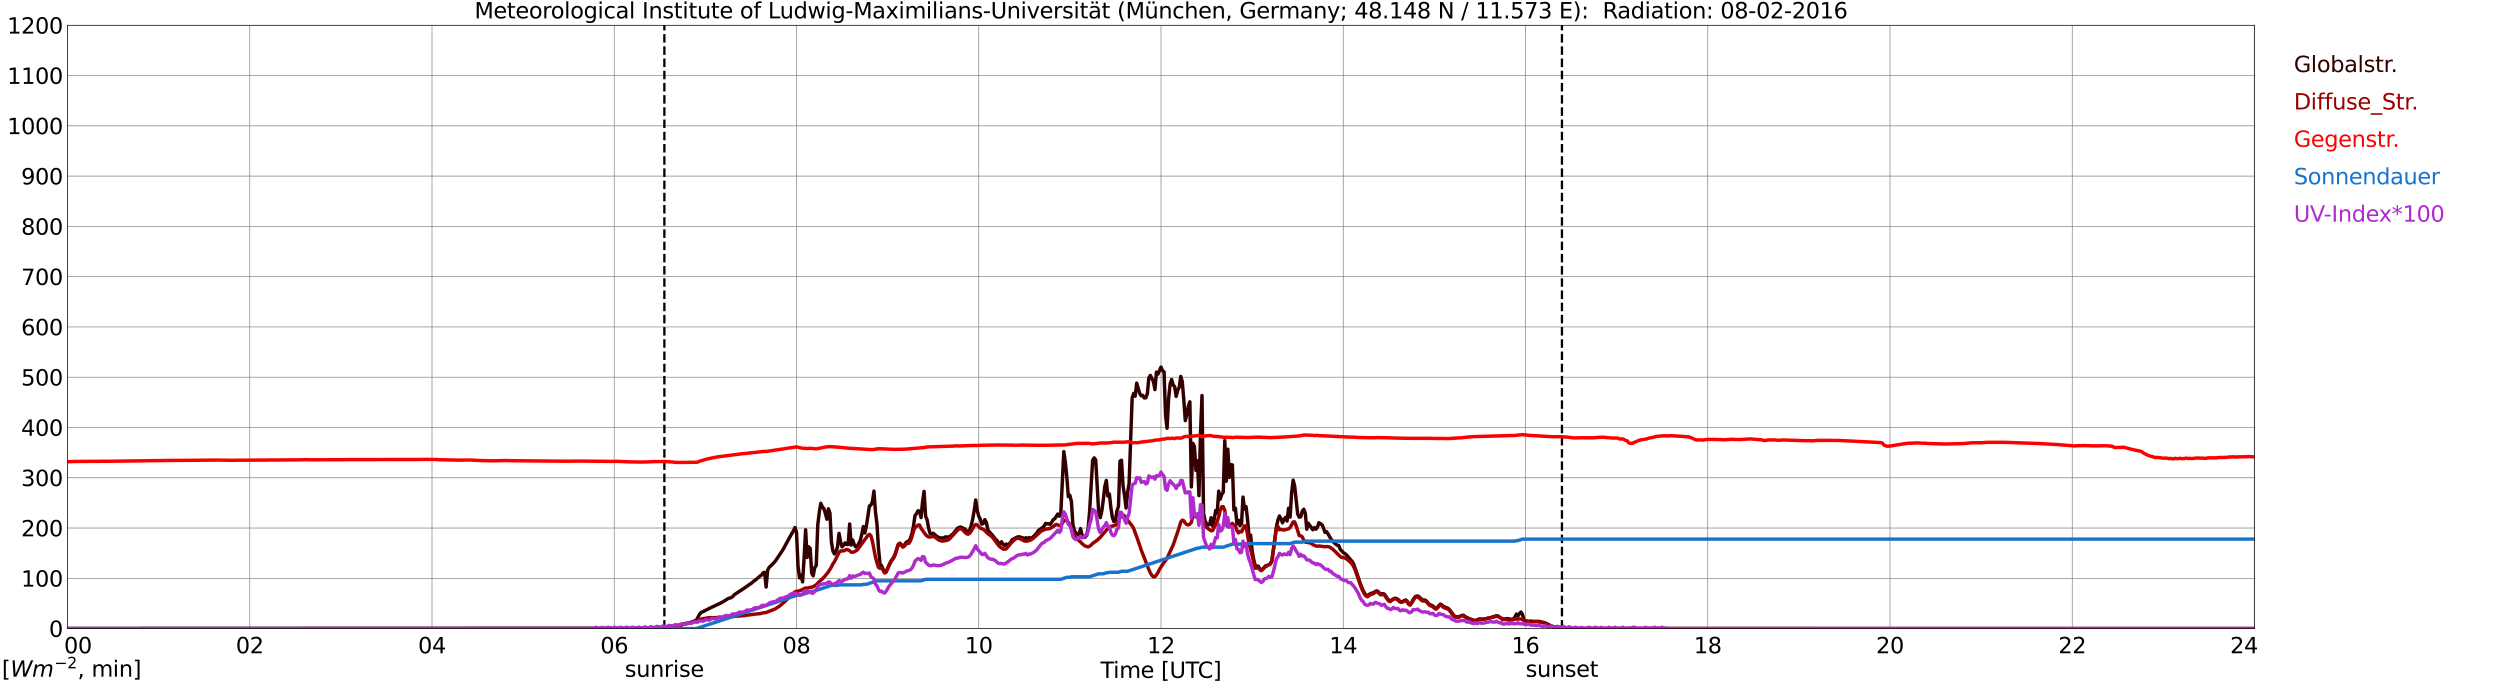 <?xml version="1.0" encoding="utf-8" standalone="no"?>
<!DOCTYPE svg PUBLIC "-//W3C//DTD SVG 1.1//EN"
  "http://www.w3.org/Graphics/SVG/1.1/DTD/svg11.dtd">
<svg xmlns:xlink="http://www.w3.org/1999/xlink" width="1085.4pt" height="296.64pt" viewBox="0 0 1085.4 296.64" xmlns="http://www.w3.org/2000/svg" version="1.1">
 <defs>
  <style type="text/css">*{stroke-linejoin: round; stroke-linecap: butt}</style>
 </defs>
 <g id="figure_1">
  <g id="patch_1">
   <path d="M 0 296.64 
L 1085.4 296.64 
L 1085.4 0 
L 0 0 
z
" style="fill: #ffffff"/>
  </g>
  <g id="axes_1">
   <g id="patch_2">
    <path d="M 29.306 272.909 
L 978.814 272.909 
L 978.814 10.976 
L 29.306 10.976 
z
" style="fill: #ffffff"/>
   </g>
   <g id="patch_3">
    <path d="M 978.814 272.909 
L 978.814 272.909 
L 978.814 10.976 
L 978.814 10.976 
z
" clip-path="url(#p0a42062c66)" style="fill: #d3d3d3; opacity: 0.25; stroke: #d3d3d3; stroke-linejoin: miter"/>
   </g>
   <g id="matplotlib.axis_1">
    <g id="xtick_1">
     <g id="line2d_1">
      <path d="M 29.306 272.909 
L 29.306 10.976 
" clip-path="url(#p0a42062c66)" style="fill: none; stroke: #808080; stroke-width: 0.3; stroke-linecap: square"/>
     </g>
     <g id="line2d_2"/>
     <g id="text_1">
      <!--    00 -->
      <g transform="translate(18.733 283.627) scale(0.095 -0.095)">
       <defs>
        <path id="DejaVuSans-20" transform="scale(0.016)"/>
        <path id="DejaVuSans-30" d="M 2034 4250 
Q 1547 4250 1301 3770 
Q 1056 3291 1056 2328 
Q 1056 1369 1301 889 
Q 1547 409 2034 409 
Q 2525 409 2770 889 
Q 3016 1369 3016 2328 
Q 3016 3291 2770 3770 
Q 2525 4250 2034 4250 
z
M 2034 4750 
Q 2819 4750 3233 4129 
Q 3647 3509 3647 2328 
Q 3647 1150 3233 529 
Q 2819 -91 2034 -91 
Q 1250 -91 836 529 
Q 422 1150 422 2328 
Q 422 3509 836 4129 
Q 1250 4750 2034 4750 
z
" transform="scale(0.016)"/>
       </defs>
       <use xlink:href="#DejaVuSans-20"/>
       <use xlink:href="#DejaVuSans-20" transform="translate(31.787 0)"/>
       <use xlink:href="#DejaVuSans-20" transform="translate(63.574 0)"/>
       <use xlink:href="#DejaVuSans-30" transform="translate(95.361 0)"/>
       <use xlink:href="#DejaVuSans-30" transform="translate(158.984 0)"/>
      </g>
     </g>
    </g>
    <g id="xtick_2">
     <g id="line2d_3">
      <path d="M 108.431 272.909 
L 108.431 10.976 
" clip-path="url(#p0a42062c66)" style="fill: none; stroke: #808080; stroke-width: 0.3; stroke-linecap: square"/>
     </g>
     <g id="line2d_4"/>
     <g id="text_2">
      <!-- 02 -->
      <g transform="translate(102.387 283.627) scale(0.095 -0.095)">
       <defs>
        <path id="DejaVuSans-32" d="M 1228 531 
L 3431 531 
L 3431 0 
L 469 0 
L 469 531 
Q 828 903 1448 1529 
Q 2069 2156 2228 2338 
Q 2531 2678 2651 2914 
Q 2772 3150 2772 3378 
Q 2772 3750 2511 3984 
Q 2250 4219 1831 4219 
Q 1534 4219 1204 4116 
Q 875 4013 500 3803 
L 500 4441 
Q 881 4594 1212 4672 
Q 1544 4750 1819 4750 
Q 2544 4750 2975 4387 
Q 3406 4025 3406 3419 
Q 3406 3131 3298 2873 
Q 3191 2616 2906 2266 
Q 2828 2175 2409 1742 
Q 1991 1309 1228 531 
z
" transform="scale(0.016)"/>
       </defs>
       <use xlink:href="#DejaVuSans-30"/>
       <use xlink:href="#DejaVuSans-32" transform="translate(63.623 0)"/>
      </g>
     </g>
    </g>
    <g id="xtick_3">
     <g id="line2d_5">
      <path d="M 187.557 272.909 
L 187.557 10.976 
" clip-path="url(#p0a42062c66)" style="fill: none; stroke: #808080; stroke-width: 0.3; stroke-linecap: square"/>
     </g>
     <g id="line2d_6"/>
     <g id="text_3">
      <!-- 04 -->
      <g transform="translate(181.513 283.627) scale(0.095 -0.095)">
       <defs>
        <path id="DejaVuSans-34" d="M 2419 4116 
L 825 1625 
L 2419 1625 
L 2419 4116 
z
M 2253 4666 
L 3047 4666 
L 3047 1625 
L 3713 1625 
L 3713 1100 
L 3047 1100 
L 3047 0 
L 2419 0 
L 2419 1100 
L 313 1100 
L 313 1709 
L 2253 4666 
z
" transform="scale(0.016)"/>
       </defs>
       <use xlink:href="#DejaVuSans-30"/>
       <use xlink:href="#DejaVuSans-34" transform="translate(63.623 0)"/>
      </g>
     </g>
    </g>
    <g id="xtick_4">
     <g id="line2d_7">
      <path d="M 266.683 272.909 
L 266.683 10.976 
" clip-path="url(#p0a42062c66)" style="fill: none; stroke: #808080; stroke-width: 0.3; stroke-linecap: square"/>
     </g>
     <g id="line2d_8"/>
     <g id="text_4">
      <!-- 06 -->
      <g transform="translate(260.638 283.627) scale(0.095 -0.095)">
       <defs>
        <path id="DejaVuSans-36" d="M 2113 2584 
Q 1688 2584 1439 2293 
Q 1191 2003 1191 1497 
Q 1191 994 1439 701 
Q 1688 409 2113 409 
Q 2538 409 2786 701 
Q 3034 994 3034 1497 
Q 3034 2003 2786 2293 
Q 2538 2584 2113 2584 
z
M 3366 4563 
L 3366 3988 
Q 3128 4100 2886 4159 
Q 2644 4219 2406 4219 
Q 1781 4219 1451 3797 
Q 1122 3375 1075 2522 
Q 1259 2794 1537 2939 
Q 1816 3084 2150 3084 
Q 2853 3084 3261 2657 
Q 3669 2231 3669 1497 
Q 3669 778 3244 343 
Q 2819 -91 2113 -91 
Q 1303 -91 875 529 
Q 447 1150 447 2328 
Q 447 3434 972 4092 
Q 1497 4750 2381 4750 
Q 2619 4750 2861 4703 
Q 3103 4656 3366 4563 
z
" transform="scale(0.016)"/>
       </defs>
       <use xlink:href="#DejaVuSans-30"/>
       <use xlink:href="#DejaVuSans-36" transform="translate(63.623 0)"/>
      </g>
     </g>
    </g>
    <g id="xtick_5">
     <g id="line2d_9">
      <path d="M 345.808 272.909 
L 345.808 10.976 
" clip-path="url(#p0a42062c66)" style="fill: none; stroke: #808080; stroke-width: 0.3; stroke-linecap: square"/>
     </g>
     <g id="line2d_10"/>
     <g id="text_5">
      <!-- 08 -->
      <g transform="translate(339.764 283.627) scale(0.095 -0.095)">
       <defs>
        <path id="DejaVuSans-38" d="M 2034 2216 
Q 1584 2216 1326 1975 
Q 1069 1734 1069 1313 
Q 1069 891 1326 650 
Q 1584 409 2034 409 
Q 2484 409 2743 651 
Q 3003 894 3003 1313 
Q 3003 1734 2745 1975 
Q 2488 2216 2034 2216 
z
M 1403 2484 
Q 997 2584 770 2862 
Q 544 3141 544 3541 
Q 544 4100 942 4425 
Q 1341 4750 2034 4750 
Q 2731 4750 3128 4425 
Q 3525 4100 3525 3541 
Q 3525 3141 3298 2862 
Q 3072 2584 2669 2484 
Q 3125 2378 3379 2068 
Q 3634 1759 3634 1313 
Q 3634 634 3220 271 
Q 2806 -91 2034 -91 
Q 1263 -91 848 271 
Q 434 634 434 1313 
Q 434 1759 690 2068 
Q 947 2378 1403 2484 
z
M 1172 3481 
Q 1172 3119 1398 2916 
Q 1625 2713 2034 2713 
Q 2441 2713 2670 2916 
Q 2900 3119 2900 3481 
Q 2900 3844 2670 4047 
Q 2441 4250 2034 4250 
Q 1625 4250 1398 4047 
Q 1172 3844 1172 3481 
z
" transform="scale(0.016)"/>
       </defs>
       <use xlink:href="#DejaVuSans-30"/>
       <use xlink:href="#DejaVuSans-38" transform="translate(63.623 0)"/>
      </g>
     </g>
    </g>
    <g id="xtick_6">
     <g id="line2d_11">
      <path d="M 424.934 272.909 
L 424.934 10.976 
" clip-path="url(#p0a42062c66)" style="fill: none; stroke: #808080; stroke-width: 0.3; stroke-linecap: square"/>
     </g>
     <g id="line2d_12"/>
     <g id="text_6">
      <!-- 10 -->
      <g transform="translate(418.89 283.627) scale(0.095 -0.095)">
       <defs>
        <path id="DejaVuSans-31" d="M 794 531 
L 1825 531 
L 1825 4091 
L 703 3866 
L 703 4441 
L 1819 4666 
L 2450 4666 
L 2450 531 
L 3481 531 
L 3481 0 
L 794 0 
L 794 531 
z
" transform="scale(0.016)"/>
       </defs>
       <use xlink:href="#DejaVuSans-31"/>
       <use xlink:href="#DejaVuSans-30" transform="translate(63.623 0)"/>
      </g>
     </g>
    </g>
    <g id="xtick_7">
     <g id="line2d_13">
      <path d="M 504.06 272.909 
L 504.06 10.976 
" clip-path="url(#p0a42062c66)" style="fill: none; stroke: #808080; stroke-width: 0.3; stroke-linecap: square"/>
     </g>
     <g id="line2d_14"/>
     <g id="text_7">
      <!-- 12 -->
      <g transform="translate(498.015 283.627) scale(0.095 -0.095)">
       <use xlink:href="#DejaVuSans-31"/>
       <use xlink:href="#DejaVuSans-32" transform="translate(63.623 0)"/>
      </g>
     </g>
    </g>
    <g id="xtick_8">
     <g id="line2d_15">
      <path d="M 583.185 272.909 
L 583.185 10.976 
" clip-path="url(#p0a42062c66)" style="fill: none; stroke: #808080; stroke-width: 0.3; stroke-linecap: square"/>
     </g>
     <g id="line2d_16"/>
     <g id="text_8">
      <!-- 14 -->
      <g transform="translate(577.141 283.627) scale(0.095 -0.095)">
       <use xlink:href="#DejaVuSans-31"/>
       <use xlink:href="#DejaVuSans-34" transform="translate(63.623 0)"/>
      </g>
     </g>
    </g>
    <g id="xtick_9">
     <g id="line2d_17">
      <path d="M 662.311 272.909 
L 662.311 10.976 
" clip-path="url(#p0a42062c66)" style="fill: none; stroke: #808080; stroke-width: 0.3; stroke-linecap: square"/>
     </g>
     <g id="line2d_18"/>
     <g id="text_9">
      <!-- 16 -->
      <g transform="translate(656.267 283.627) scale(0.095 -0.095)">
       <use xlink:href="#DejaVuSans-31"/>
       <use xlink:href="#DejaVuSans-36" transform="translate(63.623 0)"/>
      </g>
     </g>
    </g>
    <g id="xtick_10">
     <g id="line2d_19">
      <path d="M 741.437 272.909 
L 741.437 10.976 
" clip-path="url(#p0a42062c66)" style="fill: none; stroke: #808080; stroke-width: 0.3; stroke-linecap: square"/>
     </g>
     <g id="line2d_20"/>
     <g id="text_10">
      <!-- 18 -->
      <g transform="translate(735.392 283.627) scale(0.095 -0.095)">
       <use xlink:href="#DejaVuSans-31"/>
       <use xlink:href="#DejaVuSans-38" transform="translate(63.623 0)"/>
      </g>
     </g>
    </g>
    <g id="xtick_11">
     <g id="line2d_21">
      <path d="M 820.562 272.909 
L 820.562 10.976 
" clip-path="url(#p0a42062c66)" style="fill: none; stroke: #808080; stroke-width: 0.3; stroke-linecap: square"/>
     </g>
     <g id="line2d_22"/>
     <g id="text_11">
      <!-- 20 -->
      <g transform="translate(814.518 283.627) scale(0.095 -0.095)">
       <use xlink:href="#DejaVuSans-32"/>
       <use xlink:href="#DejaVuSans-30" transform="translate(63.623 0)"/>
      </g>
     </g>
    </g>
    <g id="xtick_12">
     <g id="line2d_23">
      <path d="M 899.688 272.909 
L 899.688 10.976 
" clip-path="url(#p0a42062c66)" style="fill: none; stroke: #808080; stroke-width: 0.3; stroke-linecap: square"/>
     </g>
     <g id="line2d_24"/>
     <g id="text_12">
      <!-- 22 -->
      <g transform="translate(893.644 283.627) scale(0.095 -0.095)">
       <use xlink:href="#DejaVuSans-32"/>
       <use xlink:href="#DejaVuSans-32" transform="translate(63.623 0)"/>
      </g>
     </g>
    </g>
    <g id="xtick_13">
     <g id="line2d_25">
      <path d="M 978.814 272.909 
L 978.814 10.976 
" clip-path="url(#p0a42062c66)" style="fill: none; stroke: #808080; stroke-width: 0.3; stroke-linecap: square"/>
     </g>
     <g id="line2d_26"/>
     <g id="text_13">
      <!-- 24    -->
      <g transform="translate(968.241 283.627) scale(0.095 -0.095)">
       <use xlink:href="#DejaVuSans-32"/>
       <use xlink:href="#DejaVuSans-34" transform="translate(63.623 0)"/>
       <use xlink:href="#DejaVuSans-20" transform="translate(127.246 0)"/>
       <use xlink:href="#DejaVuSans-20" transform="translate(159.033 0)"/>
       <use xlink:href="#DejaVuSans-20" transform="translate(190.82 0)"/>
      </g>
     </g>
    </g>
    <g id="text_14">
     <!-- Time [UTC] -->
     <g transform="translate(477.806 294.322) scale(0.095 -0.095)">
      <defs>
       <path id="DejaVuSans-54" d="M -19 4666 
L 3928 4666 
L 3928 4134 
L 2272 4134 
L 2272 0 
L 1638 0 
L 1638 4134 
L -19 4134 
L -19 4666 
z
" transform="scale(0.016)"/>
       <path id="DejaVuSans-69" d="M 603 3500 
L 1178 3500 
L 1178 0 
L 603 0 
L 603 3500 
z
M 603 4863 
L 1178 4863 
L 1178 4134 
L 603 4134 
L 603 4863 
z
" transform="scale(0.016)"/>
       <path id="DejaVuSans-6d" d="M 3328 2828 
Q 3544 3216 3844 3400 
Q 4144 3584 4550 3584 
Q 5097 3584 5394 3201 
Q 5691 2819 5691 2113 
L 5691 0 
L 5113 0 
L 5113 2094 
Q 5113 2597 4934 2840 
Q 4756 3084 4391 3084 
Q 3944 3084 3684 2787 
Q 3425 2491 3425 1978 
L 3425 0 
L 2847 0 
L 2847 2094 
Q 2847 2600 2669 2842 
Q 2491 3084 2119 3084 
Q 1678 3084 1418 2786 
Q 1159 2488 1159 1978 
L 1159 0 
L 581 0 
L 581 3500 
L 1159 3500 
L 1159 2956 
Q 1356 3278 1631 3431 
Q 1906 3584 2284 3584 
Q 2666 3584 2933 3390 
Q 3200 3197 3328 2828 
z
" transform="scale(0.016)"/>
       <path id="DejaVuSans-65" d="M 3597 1894 
L 3597 1613 
L 953 1613 
Q 991 1019 1311 708 
Q 1631 397 2203 397 
Q 2534 397 2845 478 
Q 3156 559 3463 722 
L 3463 178 
Q 3153 47 2828 -22 
Q 2503 -91 2169 -91 
Q 1331 -91 842 396 
Q 353 884 353 1716 
Q 353 2575 817 3079 
Q 1281 3584 2069 3584 
Q 2775 3584 3186 3129 
Q 3597 2675 3597 1894 
z
M 3022 2063 
Q 3016 2534 2758 2815 
Q 2500 3097 2075 3097 
Q 1594 3097 1305 2825 
Q 1016 2553 972 2059 
L 3022 2063 
z
" transform="scale(0.016)"/>
       <path id="DejaVuSans-5b" d="M 550 4863 
L 1875 4863 
L 1875 4416 
L 1125 4416 
L 1125 -397 
L 1875 -397 
L 1875 -844 
L 550 -844 
L 550 4863 
z
" transform="scale(0.016)"/>
       <path id="DejaVuSans-55" d="M 556 4666 
L 1191 4666 
L 1191 1831 
Q 1191 1081 1462 751 
Q 1734 422 2344 422 
Q 2950 422 3222 751 
Q 3494 1081 3494 1831 
L 3494 4666 
L 4128 4666 
L 4128 1753 
Q 4128 841 3676 375 
Q 3225 -91 2344 -91 
Q 1459 -91 1007 375 
Q 556 841 556 1753 
L 556 4666 
z
" transform="scale(0.016)"/>
       <path id="DejaVuSans-43" d="M 4122 4306 
L 4122 3641 
Q 3803 3938 3442 4084 
Q 3081 4231 2675 4231 
Q 1875 4231 1450 3742 
Q 1025 3253 1025 2328 
Q 1025 1406 1450 917 
Q 1875 428 2675 428 
Q 3081 428 3442 575 
Q 3803 722 4122 1019 
L 4122 359 
Q 3791 134 3420 21 
Q 3050 -91 2638 -91 
Q 1578 -91 968 557 
Q 359 1206 359 2328 
Q 359 3453 968 4101 
Q 1578 4750 2638 4750 
Q 3056 4750 3426 4639 
Q 3797 4528 4122 4306 
z
" transform="scale(0.016)"/>
       <path id="DejaVuSans-5d" d="M 1947 4863 
L 1947 -844 
L 622 -844 
L 622 -397 
L 1369 -397 
L 1369 4416 
L 622 4416 
L 622 4863 
L 1947 4863 
z
" transform="scale(0.016)"/>
      </defs>
      <use xlink:href="#DejaVuSans-54"/>
      <use xlink:href="#DejaVuSans-69" transform="translate(57.959 0)"/>
      <use xlink:href="#DejaVuSans-6d" transform="translate(85.742 0)"/>
      <use xlink:href="#DejaVuSans-65" transform="translate(183.154 0)"/>
      <use xlink:href="#DejaVuSans-20" transform="translate(244.678 0)"/>
      <use xlink:href="#DejaVuSans-5b" transform="translate(276.465 0)"/>
      <use xlink:href="#DejaVuSans-55" transform="translate(315.479 0)"/>
      <use xlink:href="#DejaVuSans-54" transform="translate(388.672 0)"/>
      <use xlink:href="#DejaVuSans-43" transform="translate(443.881 0)"/>
      <use xlink:href="#DejaVuSans-5d" transform="translate(513.705 0)"/>
     </g>
    </g>
   </g>
   <g id="matplotlib.axis_2">
    <g id="ytick_1">
     <g id="line2d_27">
      <path d="M 29.306 272.909 
L 978.814 272.909 
" clip-path="url(#p0a42062c66)" style="fill: none; stroke: #808080; stroke-width: 0.3; stroke-linecap: square"/>
     </g>
     <g id="line2d_28"/>
     <g id="text_15">
      <!-- 0 -->
      <g transform="translate(21.261 276.518) scale(0.095 -0.095)">
       <use xlink:href="#DejaVuSans-30"/>
      </g>
     </g>
    </g>
    <g id="ytick_2">
     <g id="line2d_29">
      <path d="M 29.306 251.081 
L 978.814 251.081 
" clip-path="url(#p0a42062c66)" style="fill: none; stroke: #808080; stroke-width: 0.3; stroke-linecap: square"/>
     </g>
     <g id="line2d_30"/>
     <g id="text_16">
      <!-- 100 -->
      <g transform="translate(9.173 254.69) scale(0.095 -0.095)">
       <use xlink:href="#DejaVuSans-31"/>
       <use xlink:href="#DejaVuSans-30" transform="translate(63.623 0)"/>
       <use xlink:href="#DejaVuSans-30" transform="translate(127.246 0)"/>
      </g>
     </g>
    </g>
    <g id="ytick_3">
     <g id="line2d_31">
      <path d="M 29.306 229.253 
L 978.814 229.253 
" clip-path="url(#p0a42062c66)" style="fill: none; stroke: #808080; stroke-width: 0.3; stroke-linecap: square"/>
     </g>
     <g id="line2d_32"/>
     <g id="text_17">
      <!-- 200 -->
      <g transform="translate(9.173 232.863) scale(0.095 -0.095)">
       <use xlink:href="#DejaVuSans-32"/>
       <use xlink:href="#DejaVuSans-30" transform="translate(63.623 0)"/>
       <use xlink:href="#DejaVuSans-30" transform="translate(127.246 0)"/>
      </g>
     </g>
    </g>
    <g id="ytick_4">
     <g id="line2d_33">
      <path d="M 29.306 207.426 
L 978.814 207.426 
" clip-path="url(#p0a42062c66)" style="fill: none; stroke: #808080; stroke-width: 0.3; stroke-linecap: square"/>
     </g>
     <g id="line2d_34"/>
     <g id="text_18">
      <!-- 300 -->
      <g transform="translate(9.173 211.035) scale(0.095 -0.095)">
       <defs>
        <path id="DejaVuSans-33" d="M 2597 2516 
Q 3050 2419 3304 2112 
Q 3559 1806 3559 1356 
Q 3559 666 3084 287 
Q 2609 -91 1734 -91 
Q 1441 -91 1130 -33 
Q 819 25 488 141 
L 488 750 
Q 750 597 1062 519 
Q 1375 441 1716 441 
Q 2309 441 2620 675 
Q 2931 909 2931 1356 
Q 2931 1769 2642 2001 
Q 2353 2234 1838 2234 
L 1294 2234 
L 1294 2753 
L 1863 2753 
Q 2328 2753 2575 2939 
Q 2822 3125 2822 3475 
Q 2822 3834 2567 4026 
Q 2313 4219 1838 4219 
Q 1578 4219 1281 4162 
Q 984 4106 628 3988 
L 628 4550 
Q 988 4650 1302 4700 
Q 1616 4750 1894 4750 
Q 2613 4750 3031 4423 
Q 3450 4097 3450 3541 
Q 3450 3153 3228 2886 
Q 3006 2619 2597 2516 
z
" transform="scale(0.016)"/>
       </defs>
       <use xlink:href="#DejaVuSans-33"/>
       <use xlink:href="#DejaVuSans-30" transform="translate(63.623 0)"/>
       <use xlink:href="#DejaVuSans-30" transform="translate(127.246 0)"/>
      </g>
     </g>
    </g>
    <g id="ytick_5">
     <g id="line2d_35">
      <path d="M 29.306 185.598 
L 978.814 185.598 
" clip-path="url(#p0a42062c66)" style="fill: none; stroke: #808080; stroke-width: 0.3; stroke-linecap: square"/>
     </g>
     <g id="line2d_36"/>
     <g id="text_19">
      <!-- 400 -->
      <g transform="translate(9.173 189.207) scale(0.095 -0.095)">
       <use xlink:href="#DejaVuSans-34"/>
       <use xlink:href="#DejaVuSans-30" transform="translate(63.623 0)"/>
       <use xlink:href="#DejaVuSans-30" transform="translate(127.246 0)"/>
      </g>
     </g>
    </g>
    <g id="ytick_6">
     <g id="line2d_37">
      <path d="M 29.306 163.77 
L 978.814 163.77 
" clip-path="url(#p0a42062c66)" style="fill: none; stroke: #808080; stroke-width: 0.3; stroke-linecap: square"/>
     </g>
     <g id="line2d_38"/>
     <g id="text_20">
      <!-- 500 -->
      <g transform="translate(9.173 167.379) scale(0.095 -0.095)">
       <defs>
        <path id="DejaVuSans-35" d="M 691 4666 
L 3169 4666 
L 3169 4134 
L 1269 4134 
L 1269 2991 
Q 1406 3038 1543 3061 
Q 1681 3084 1819 3084 
Q 2600 3084 3056 2656 
Q 3513 2228 3513 1497 
Q 3513 744 3044 326 
Q 2575 -91 1722 -91 
Q 1428 -91 1123 -41 
Q 819 9 494 109 
L 494 744 
Q 775 591 1075 516 
Q 1375 441 1709 441 
Q 2250 441 2565 725 
Q 2881 1009 2881 1497 
Q 2881 1984 2565 2268 
Q 2250 2553 1709 2553 
Q 1456 2553 1204 2497 
Q 953 2441 691 2322 
L 691 4666 
z
" transform="scale(0.016)"/>
       </defs>
       <use xlink:href="#DejaVuSans-35"/>
       <use xlink:href="#DejaVuSans-30" transform="translate(63.623 0)"/>
       <use xlink:href="#DejaVuSans-30" transform="translate(127.246 0)"/>
      </g>
     </g>
    </g>
    <g id="ytick_7">
     <g id="line2d_39">
      <path d="M 29.306 141.942 
L 978.814 141.942 
" clip-path="url(#p0a42062c66)" style="fill: none; stroke: #808080; stroke-width: 0.3; stroke-linecap: square"/>
     </g>
     <g id="line2d_40"/>
     <g id="text_21">
      <!-- 600 -->
      <g transform="translate(9.173 145.551) scale(0.095 -0.095)">
       <use xlink:href="#DejaVuSans-36"/>
       <use xlink:href="#DejaVuSans-30" transform="translate(63.623 0)"/>
       <use xlink:href="#DejaVuSans-30" transform="translate(127.246 0)"/>
      </g>
     </g>
    </g>
    <g id="ytick_8">
     <g id="line2d_41">
      <path d="M 29.306 120.114 
L 978.814 120.114 
" clip-path="url(#p0a42062c66)" style="fill: none; stroke: #808080; stroke-width: 0.3; stroke-linecap: square"/>
     </g>
     <g id="line2d_42"/>
     <g id="text_22">
      <!-- 700 -->
      <g transform="translate(9.173 123.724) scale(0.095 -0.095)">
       <defs>
        <path id="DejaVuSans-37" d="M 525 4666 
L 3525 4666 
L 3525 4397 
L 1831 0 
L 1172 0 
L 2766 4134 
L 525 4134 
L 525 4666 
z
" transform="scale(0.016)"/>
       </defs>
       <use xlink:href="#DejaVuSans-37"/>
       <use xlink:href="#DejaVuSans-30" transform="translate(63.623 0)"/>
       <use xlink:href="#DejaVuSans-30" transform="translate(127.246 0)"/>
      </g>
     </g>
    </g>
    <g id="ytick_9">
     <g id="line2d_43">
      <path d="M 29.306 98.287 
L 978.814 98.287 
" clip-path="url(#p0a42062c66)" style="fill: none; stroke: #808080; stroke-width: 0.3; stroke-linecap: square"/>
     </g>
     <g id="line2d_44"/>
     <g id="text_23">
      <!-- 800 -->
      <g transform="translate(9.173 101.896) scale(0.095 -0.095)">
       <use xlink:href="#DejaVuSans-38"/>
       <use xlink:href="#DejaVuSans-30" transform="translate(63.623 0)"/>
       <use xlink:href="#DejaVuSans-30" transform="translate(127.246 0)"/>
      </g>
     </g>
    </g>
    <g id="ytick_10">
     <g id="line2d_45">
      <path d="M 29.306 76.459 
L 978.814 76.459 
" clip-path="url(#p0a42062c66)" style="fill: none; stroke: #808080; stroke-width: 0.3; stroke-linecap: square"/>
     </g>
     <g id="line2d_46"/>
     <g id="text_24">
      <!-- 900 -->
      <g transform="translate(9.173 80.068) scale(0.095 -0.095)">
       <defs>
        <path id="DejaVuSans-39" d="M 703 97 
L 703 672 
Q 941 559 1184 500 
Q 1428 441 1663 441 
Q 2288 441 2617 861 
Q 2947 1281 2994 2138 
Q 2813 1869 2534 1725 
Q 2256 1581 1919 1581 
Q 1219 1581 811 2004 
Q 403 2428 403 3163 
Q 403 3881 828 4315 
Q 1253 4750 1959 4750 
Q 2769 4750 3195 4129 
Q 3622 3509 3622 2328 
Q 3622 1225 3098 567 
Q 2575 -91 1691 -91 
Q 1453 -91 1209 -44 
Q 966 3 703 97 
z
M 1959 2075 
Q 2384 2075 2632 2365 
Q 2881 2656 2881 3163 
Q 2881 3666 2632 3958 
Q 2384 4250 1959 4250 
Q 1534 4250 1286 3958 
Q 1038 3666 1038 3163 
Q 1038 2656 1286 2365 
Q 1534 2075 1959 2075 
z
" transform="scale(0.016)"/>
       </defs>
       <use xlink:href="#DejaVuSans-39"/>
       <use xlink:href="#DejaVuSans-30" transform="translate(63.623 0)"/>
       <use xlink:href="#DejaVuSans-30" transform="translate(127.246 0)"/>
      </g>
     </g>
    </g>
    <g id="ytick_11">
     <g id="line2d_47">
      <path d="M 29.306 54.631 
L 978.814 54.631 
" clip-path="url(#p0a42062c66)" style="fill: none; stroke: #808080; stroke-width: 0.3; stroke-linecap: square"/>
     </g>
     <g id="line2d_48"/>
     <g id="text_25">
      <!-- 1000 -->
      <g transform="translate(3.128 58.24) scale(0.095 -0.095)">
       <use xlink:href="#DejaVuSans-31"/>
       <use xlink:href="#DejaVuSans-30" transform="translate(63.623 0)"/>
       <use xlink:href="#DejaVuSans-30" transform="translate(127.246 0)"/>
       <use xlink:href="#DejaVuSans-30" transform="translate(190.869 0)"/>
      </g>
     </g>
    </g>
    <g id="ytick_12">
     <g id="line2d_49">
      <path d="M 29.306 32.803 
L 978.814 32.803 
" clip-path="url(#p0a42062c66)" style="fill: none; stroke: #808080; stroke-width: 0.3; stroke-linecap: square"/>
     </g>
     <g id="line2d_50"/>
     <g id="text_26">
      <!-- 1100 -->
      <g transform="translate(3.128 36.413) scale(0.095 -0.095)">
       <use xlink:href="#DejaVuSans-31"/>
       <use xlink:href="#DejaVuSans-31" transform="translate(63.623 0)"/>
       <use xlink:href="#DejaVuSans-30" transform="translate(127.246 0)"/>
       <use xlink:href="#DejaVuSans-30" transform="translate(190.869 0)"/>
      </g>
     </g>
    </g>
    <g id="ytick_13">
     <g id="line2d_51">
      <path d="M 29.306 10.976 
L 978.814 10.976 
" clip-path="url(#p0a42062c66)" style="fill: none; stroke: #808080; stroke-width: 0.3; stroke-linecap: square"/>
     </g>
     <g id="line2d_52"/>
     <g id="text_27">
      <!-- 1200 -->
      <g transform="translate(3.128 14.585) scale(0.095 -0.095)">
       <use xlink:href="#DejaVuSans-31"/>
       <use xlink:href="#DejaVuSans-32" transform="translate(63.623 0)"/>
       <use xlink:href="#DejaVuSans-30" transform="translate(127.246 0)"/>
       <use xlink:href="#DejaVuSans-30" transform="translate(190.869 0)"/>
      </g>
     </g>
    </g>
   </g>
   <g id="line2d_53">
    <path d="M 288.442 272.909 
L 288.442 10.976 
" clip-path="url(#p0a42062c66)" style="fill: none; stroke-dasharray: 3.7,1.6; stroke-dashoffset: 0; stroke: #000000"/>
   </g>
   <g id="line2d_54">
    <path d="M 678.136 272.909 
L 678.136 10.976 
" clip-path="url(#p0a42062c66)" style="fill: none; stroke-dasharray: 3.7,1.6; stroke-dashoffset: 0; stroke: #000000"/>
   </g>
   <g id="line2d_55">
    <path d="M 29.306 272.909 
L 282.508 272.806 
L 283.167 272.778 
L 283.827 272.599 
L 286.464 272.599 
L 287.124 272.481 
L 287.783 272.512 
L 289.102 272.304 
L 289.761 272.186 
L 290.42 272.245 
L 291.08 272.038 
L 293.717 271.859 
L 295.036 271.503 
L 295.696 271.326 
L 297.014 270.853 
L 300.311 270.113 
L 302.289 269.224 
L 302.949 268.187 
L 303.608 266.884 
L 304.267 266.024 
L 308.224 264.012 
L 313.499 261.523 
L 316.136 259.865 
L 316.796 259.627 
L 317.455 259.509 
L 318.114 259.007 
L 318.774 258.236 
L 320.093 257.348 
L 323.39 255.185 
L 324.049 254.652 
L 324.708 254.268 
L 325.368 253.733 
L 326.027 253.38 
L 327.346 252.223 
L 328.005 251.838 
L 329.983 250.09 
L 330.643 249.647 
L 331.302 248.7 
L 331.961 248.521 
L 332.621 254.859 
L 333.28 247.514 
L 333.94 246.329 
L 335.258 245.085 
L 336.577 243.664 
L 339.874 238.748 
L 343.171 232.706 
L 344.49 230.425 
L 345.149 229.033 
L 345.808 231.106 
L 346.468 245.766 
L 347.127 250.891 
L 347.787 249.675 
L 348.446 252.609 
L 349.105 242.361 
L 349.765 230.011 
L 350.424 242.036 
L 351.083 237.415 
L 351.743 238.096 
L 352.402 248.818 
L 353.062 250.003 
L 353.721 246.419 
L 354.38 245.53 
L 355.04 227.878 
L 355.699 222.428 
L 356.359 218.518 
L 357.018 220.059 
L 357.677 220.771 
L 358.337 222.873 
L 358.996 225.42 
L 359.655 220.917 
L 360.315 222.725 
L 360.974 235.282 
L 361.634 239.309 
L 362.293 240.495 
L 362.952 239.458 
L 363.612 237.474 
L 364.271 231.58 
L 364.93 235.134 
L 365.59 237.415 
L 366.249 236.734 
L 366.909 235.697 
L 367.568 236.408 
L 368.227 236.378 
L 368.887 227.494 
L 369.546 236.644 
L 370.206 234.453 
L 370.865 236.437 
L 371.524 237.445 
L 372.184 237.207 
L 373.502 234.66 
L 374.162 231.905 
L 374.821 228.618 
L 375.481 231.403 
L 376.14 228.441 
L 377.459 219.675 
L 378.118 219.319 
L 378.777 217.719 
L 379.437 213.219 
L 380.096 222.34 
L 380.756 227.671 
L 381.415 238.155 
L 382.074 244.819 
L 382.734 245.62 
L 384.053 248.521 
L 384.712 248.313 
L 386.031 245.292 
L 386.69 243.812 
L 388.009 241.916 
L 388.668 240.466 
L 389.987 236.319 
L 390.646 235.815 
L 391.965 237.031 
L 392.624 236.644 
L 393.284 235.668 
L 393.943 235.134 
L 394.603 234.867 
L 395.262 233.743 
L 395.921 231.58 
L 396.581 228.531 
L 397.24 223.879 
L 397.899 223.021 
L 398.559 221.777 
L 399.218 221.867 
L 399.878 224.709 
L 400.537 217.809 
L 401.196 213.336 
L 401.856 224.117 
L 402.515 225.687 
L 403.175 229.33 
L 403.834 231.67 
L 404.493 231.964 
L 405.153 231.521 
L 406.471 232.647 
L 407.79 233.505 
L 409.768 233.564 
L 410.428 233.091 
L 411.087 233.208 
L 412.406 232.942 
L 413.065 232.292 
L 413.725 231.846 
L 415.703 229.358 
L 416.362 229.004 
L 417.022 228.797 
L 419 229.714 
L 419.659 230.633 
L 420.318 230.751 
L 420.978 230.129 
L 421.637 228.293 
L 422.297 225.39 
L 422.956 221.688 
L 423.615 217.067 
L 424.275 221.688 
L 424.934 224.176 
L 425.593 225.39 
L 426.253 227.581 
L 426.912 227.256 
L 427.572 225.628 
L 428.231 226.841 
L 428.89 230.041 
L 430.209 231.698 
L 430.869 232.32 
L 432.187 234.158 
L 432.847 234.632 
L 433.506 235.756 
L 434.165 236.081 
L 434.825 235.223 
L 435.484 236.378 
L 436.144 236.852 
L 436.803 236.201 
L 437.462 236.675 
L 438.122 236.142 
L 438.781 235.431 
L 439.44 234.304 
L 440.759 233.654 
L 441.419 233.239 
L 442.078 233.091 
L 442.737 233.06 
L 443.397 233.416 
L 444.056 233.475 
L 444.716 234.158 
L 445.375 233.446 
L 446.034 234.217 
L 446.694 233.387 
L 447.353 233.682 
L 448.012 233.416 
L 448.672 232.942 
L 449.991 231.611 
L 450.65 230.574 
L 451.309 229.893 
L 451.969 229.565 
L 453.287 228.5 
L 453.947 227.225 
L 454.606 227.463 
L 455.266 227.374 
L 455.925 227.671 
L 456.584 226.782 
L 457.244 225.628 
L 457.903 225.241 
L 459.222 223.17 
L 459.881 224.117 
L 460.541 223.229 
L 461.859 196.069 
L 462.519 200.661 
L 463.178 207.264 
L 463.838 215.617 
L 464.497 215.024 
L 465.156 217.75 
L 465.816 227.76 
L 466.475 230.366 
L 467.134 231.462 
L 467.794 231.995 
L 468.453 232.32 
L 469.113 229.506 
L 469.772 232.292 
L 470.431 232.942 
L 471.091 233.239 
L 471.75 232.499 
L 472.409 229.596 
L 473.069 221.985 
L 474.388 199.801 
L 475.047 198.795 
L 475.706 199.624 
L 477.025 222.901 
L 477.685 224.739 
L 478.344 221.895 
L 479.003 217.128 
L 479.663 211.204 
L 480.322 208.598 
L 480.981 215.351 
L 481.641 214.461 
L 482.3 220.415 
L 482.96 224.709 
L 483.619 226.457 
L 484.278 226.012 
L 484.938 221.777 
L 485.597 219.852 
L 486.256 200.216 
L 486.916 199.832 
L 487.575 210.938 
L 488.235 215.172 
L 488.894 220.564 
L 489.553 213.869 
L 490.213 209.901 
L 491.532 172.761 
L 492.191 170.805 
L 492.85 172.021 
L 493.51 166.363 
L 494.828 170.866 
L 495.488 171.842 
L 496.147 171.635 
L 496.807 172.761 
L 497.466 172.702 
L 498.125 170.984 
L 498.785 164.023 
L 499.444 162.986 
L 500.763 165.593 
L 501.422 169.148 
L 502.082 161.565 
L 502.741 162.425 
L 504.06 159.374 
L 504.719 160.943 
L 505.379 161.448 
L 506.038 180.403 
L 506.697 185.94 
L 507.357 173.206 
L 508.016 166.688 
L 508.675 164.763 
L 509.335 167.134 
L 509.994 167.904 
L 510.654 172.108 
L 511.313 169.443 
L 511.972 168.17 
L 512.632 163.432 
L 513.291 165.713 
L 513.95 173.501 
L 514.61 182.623 
L 515.269 179.957 
L 515.929 176.373 
L 516.588 174.448 
L 517.247 211.411 
L 517.907 192.487 
L 518.566 193.877 
L 519.226 204.243 
L 519.885 200.039 
L 520.544 215.172 
L 521.204 188.28 
L 521.863 171.724 
L 522.522 222.755 
L 523.182 226.101 
L 523.841 227.374 
L 524.501 227.937 
L 525.16 227.73 
L 525.819 224.768 
L 526.479 228.411 
L 527.138 225.538 
L 527.797 221.659 
L 528.457 222.784 
L 529.116 213.247 
L 529.776 216.713 
L 530.435 214.609 
L 531.094 213.751 
L 531.754 191.271 
L 532.413 208.923 
L 533.073 195.034 
L 533.732 207.295 
L 534.391 201.726 
L 535.051 201.844 
L 535.71 221.421 
L 536.369 220.682 
L 537.029 227.404 
L 537.688 225.863 
L 538.348 228.203 
L 539.007 227.494 
L 539.666 215.825 
L 540.326 221.037 
L 540.985 219.97 
L 541.644 225.597 
L 542.304 233.298 
L 542.963 232.351 
L 543.623 239.133 
L 544.282 242.745 
L 544.941 245.559 
L 545.601 245.855 
L 546.26 245.766 
L 546.919 246.862 
L 547.579 247.484 
L 548.238 247.01 
L 549.557 245.589 
L 550.216 245.589 
L 550.876 245.116 
L 551.535 244.819 
L 552.195 243.574 
L 554.173 228.797 
L 554.832 225.717 
L 555.491 224.028 
L 556.151 225.272 
L 556.81 226.99 
L 557.47 225.449 
L 558.129 224.65 
L 558.788 226.219 
L 559.448 220.623 
L 560.107 224.501 
L 560.766 213.959 
L 561.426 208.449 
L 562.085 210.997 
L 563.404 223.17 
L 564.063 224.532 
L 564.723 224.384 
L 565.382 222.013 
L 566.042 221.066 
L 566.701 222.814 
L 567.36 229.773 
L 568.02 227.197 
L 569.998 230.011 
L 570.657 229.033 
L 571.317 229.744 
L 571.976 228.915 
L 572.635 226.959 
L 573.954 227.789 
L 574.613 229.271 
L 575.273 231.137 
L 575.932 230.84 
L 576.592 231.818 
L 577.91 234.127 
L 579.229 235.668 
L 580.548 236.734 
L 581.207 236.823 
L 581.867 238.482 
L 583.185 239.872 
L 584.504 240.82 
L 587.142 243.902 
L 587.801 245.174 
L 589.12 248.935 
L 590.439 252.993 
L 591.757 256.252 
L 592.417 257.525 
L 593.076 258.413 
L 593.736 258.62 
L 595.054 257.673 
L 596.373 257.289 
L 597.032 256.813 
L 597.692 256.518 
L 598.351 256.844 
L 599.011 257.584 
L 599.67 257.88 
L 600.329 257.704 
L 600.989 257.909 
L 601.648 258.799 
L 602.307 259.895 
L 602.967 260.604 
L 603.626 260.842 
L 605.604 259.716 
L 606.264 259.834 
L 606.923 260.19 
L 607.582 260.871 
L 608.242 261.286 
L 608.901 261.168 
L 610.22 260.487 
L 610.879 260.93 
L 611.539 261.997 
L 612.198 262.381 
L 612.858 261.582 
L 613.517 260.338 
L 614.176 259.332 
L 614.836 258.828 
L 615.495 258.738 
L 616.154 259.153 
L 617.473 260.456 
L 618.792 260.546 
L 619.451 261.078 
L 620.111 261.938 
L 620.77 262.56 
L 621.429 262.737 
L 622.089 263.093 
L 622.748 263.715 
L 623.408 264.099 
L 624.067 263.743 
L 624.726 262.827 
L 625.386 262.263 
L 626.045 262.648 
L 626.705 263.3 
L 628.023 263.833 
L 628.683 264.13 
L 629.342 264.693 
L 631.32 267.386 
L 631.98 267.714 
L 633.298 267.801 
L 634.617 267.269 
L 635.276 267.092 
L 636.595 268.008 
L 637.255 268.275 
L 637.914 268.661 
L 638.573 268.838 
L 639.892 269.342 
L 640.552 269.401 
L 641.211 269.194 
L 641.87 268.838 
L 642.53 268.72 
L 643.848 268.838 
L 645.167 268.661 
L 645.827 268.395 
L 647.145 268.187 
L 649.123 267.476 
L 649.783 267.386 
L 650.442 267.447 
L 651.102 268.008 
L 652.42 268.751 
L 653.08 268.751 
L 654.399 268.572 
L 656.377 268.927 
L 657.036 268.72 
L 657.695 267.98 
L 658.355 266.587 
L 659.014 267.476 
L 659.674 266.411 
L 660.333 265.73 
L 660.992 266.764 
L 661.652 269.165 
L 662.311 269.519 
L 663.63 269.757 
L 664.949 269.667 
L 665.608 269.816 
L 668.246 269.785 
L 670.883 270.468 
L 673.521 271.772 
L 674.839 272.156 
L 676.817 272.363 
L 677.477 272.391 
L 678.136 272.54 
L 681.433 272.778 
L 683.411 272.896 
L 684.73 272.806 
L 686.049 272.909 
L 978.154 272.909 
L 978.154 272.909 
" clip-path="url(#p0a42062c66)" style="fill: none; stroke: #330000; stroke-width: 1.5; stroke-linecap: square"/>
   </g>
   <g id="line2d_56">
    <path d="M 29.306 272.909 
L 283.827 272.804 
L 289.102 272.426 
L 289.761 272.258 
L 292.399 272.007 
L 295.036 271.588 
L 297.014 270.999 
L 297.674 270.916 
L 300.311 270.161 
L 302.289 269.574 
L 304.927 268.65 
L 307.564 268.229 
L 308.224 268.146 
L 310.202 268.187 
L 323.39 267.264 
L 324.049 267.096 
L 325.368 266.969 
L 327.346 266.677 
L 329.983 266.424 
L 331.302 266.088 
L 332.621 265.922 
L 336.577 264.368 
L 338.555 263.067 
L 340.533 261.388 
L 343.83 258.114 
L 345.149 256.979 
L 345.808 256.686 
L 346.468 256.686 
L 348.446 255.973 
L 349.105 255.51 
L 349.765 255.3 
L 350.424 255.342 
L 351.743 255.008 
L 352.402 255.008 
L 353.062 254.713 
L 354.38 253.873 
L 355.699 252.489 
L 357.018 251.354 
L 358.337 249.929 
L 359.655 248.291 
L 360.974 246.15 
L 361.634 244.806 
L 362.293 243.841 
L 364.271 239.894 
L 364.93 239.183 
L 366.249 239.183 
L 367.568 238.552 
L 368.227 238.761 
L 368.887 239.098 
L 369.546 239.728 
L 370.206 239.77 
L 370.865 239.602 
L 372.184 238.803 
L 376.799 232.466 
L 377.459 232.004 
L 378.118 232.634 
L 378.777 235.068 
L 380.096 241.953 
L 380.756 244.428 
L 381.415 246.36 
L 382.074 246.737 
L 382.734 246.611 
L 383.393 247.578 
L 384.053 248.752 
L 384.712 248.374 
L 386.69 244.05 
L 388.009 242.245 
L 388.668 240.776 
L 389.987 236.496 
L 390.646 236.074 
L 391.965 237.546 
L 392.624 237.166 
L 393.284 236.286 
L 393.943 235.95 
L 394.603 235.865 
L 395.262 234.9 
L 395.921 233.012 
L 396.581 230.703 
L 397.24 229.066 
L 398.559 228.016 
L 399.218 227.933 
L 399.878 229.36 
L 401.856 232.089 
L 402.515 232.759 
L 403.175 233.136 
L 403.834 233.18 
L 404.493 232.927 
L 405.153 232.968 
L 405.812 233.136 
L 407.79 234.564 
L 409.109 234.942 
L 411.087 234.605 
L 411.746 234.354 
L 412.406 233.809 
L 415.703 230.198 
L 416.362 229.694 
L 417.022 229.57 
L 417.681 229.821 
L 419 231.163 
L 419.659 231.753 
L 420.318 231.921 
L 420.978 231.543 
L 421.637 230.661 
L 422.956 228.31 
L 423.615 227.723 
L 424.275 227.889 
L 425.593 229.317 
L 426.912 229.779 
L 427.572 230.366 
L 428.89 231.709 
L 430.209 232.634 
L 430.869 233.263 
L 432.187 234.942 
L 433.506 236.788 
L 434.165 237.461 
L 435.484 238.342 
L 436.144 238.469 
L 436.803 238.301 
L 438.122 236.832 
L 438.781 235.95 
L 440.759 234.06 
L 441.419 233.767 
L 442.078 233.682 
L 442.737 233.767 
L 443.397 234.228 
L 444.056 234.481 
L 444.716 234.9 
L 446.034 234.942 
L 447.353 234.481 
L 448.012 234.145 
L 449.331 233.053 
L 451.969 230.618 
L 453.947 229.738 
L 455.266 229.57 
L 455.925 229.443 
L 457.244 228.561 
L 458.563 227.679 
L 459.881 228.142 
L 460.541 228.016 
L 461.2 227.219 
L 461.859 226.21 
L 462.519 225.874 
L 463.178 226.086 
L 463.838 226.756 
L 464.497 227.933 
L 466.475 232.381 
L 467.134 233.431 
L 468.453 234.774 
L 469.113 235.236 
L 469.772 236.033 
L 471.091 237.041 
L 472.409 237.461 
L 473.069 237.124 
L 473.728 236.62 
L 474.388 235.95 
L 476.366 234.523 
L 477.685 233.305 
L 480.981 229.443 
L 481.641 228.771 
L 482.3 228.478 
L 482.96 228.435 
L 484.278 227.974 
L 484.938 227.428 
L 485.597 226.547 
L 486.256 224.7 
L 486.916 223.65 
L 487.575 223.609 
L 488.235 223.945 
L 490.213 226.673 
L 491.532 228.31 
L 492.191 229.443 
L 494.169 234.9 
L 495.488 238.847 
L 498.785 247.283 
L 499.444 248.752 
L 500.103 249.802 
L 500.763 250.431 
L 501.422 250.389 
L 502.082 249.592 
L 502.741 248.584 
L 503.4 247.2 
L 505.379 244.135 
L 506.038 243.38 
L 506.697 242.33 
L 509.335 236.664 
L 511.313 230.912 
L 512.632 226.673 
L 513.291 225.833 
L 513.95 226.086 
L 514.61 227.134 
L 515.269 227.723 
L 515.929 227.933 
L 516.588 227.555 
L 517.247 226.756 
L 517.907 223.903 
L 518.566 223.903 
L 519.226 224.49 
L 519.885 223.692 
L 520.544 224.069 
L 521.863 223.986 
L 522.522 226.505 
L 523.182 228.435 
L 524.501 229.526 
L 525.819 230.452 
L 526.479 230.325 
L 528.457 226.42 
L 529.116 224.322 
L 529.776 221.635 
L 530.435 220.04 
L 531.094 219.957 
L 531.754 221.594 
L 532.413 226.673 
L 533.073 228.646 
L 533.732 228.688 
L 534.391 227.765 
L 535.051 227.219 
L 535.71 227.933 
L 536.369 228.31 
L 537.029 230.408 
L 537.688 231.375 
L 538.348 230.703 
L 539.007 230.954 
L 540.326 228.31 
L 540.985 228.31 
L 542.304 236.243 
L 542.963 238.51 
L 544.941 246.696 
L 545.601 246.654 
L 546.26 246.36 
L 546.919 247.324 
L 547.579 247.787 
L 548.238 247.242 
L 549.557 245.855 
L 550.216 245.604 
L 551.535 244.806 
L 552.195 243.505 
L 554.173 229.36 
L 554.832 228.561 
L 555.491 229.989 
L 556.151 229.862 
L 557.47 230.115 
L 558.788 229.779 
L 559.448 229.57 
L 560.107 229.107 
L 561.426 226.588 
L 562.085 226.588 
L 562.745 228.269 
L 564.063 232.508 
L 564.723 232.634 
L 565.382 233.053 
L 566.042 234.605 
L 566.701 235.363 
L 568.679 235.697 
L 569.338 235.95 
L 569.998 236.454 
L 571.317 237.041 
L 571.976 237.166 
L 572.635 237.041 
L 573.954 237.209 
L 575.273 237.378 
L 575.932 237.292 
L 576.592 237.334 
L 577.251 237.502 
L 578.57 238.384 
L 581.867 241.617 
L 582.526 242.036 
L 583.185 242.077 
L 583.845 242.245 
L 584.504 242.54 
L 586.482 244.26 
L 587.142 245.1 
L 587.801 246.233 
L 588.46 247.829 
L 591.098 255.342 
L 592.417 257.987 
L 593.076 258.784 
L 593.736 259.079 
L 595.054 258.114 
L 595.714 257.987 
L 596.373 257.693 
L 597.032 257.147 
L 597.692 256.937 
L 598.351 257.274 
L 599.011 257.987 
L 599.67 258.282 
L 600.329 258.029 
L 600.989 258.282 
L 602.967 261.01 
L 603.626 261.176 
L 604.945 260.085 
L 605.604 260.002 
L 606.264 260.085 
L 606.923 260.506 
L 607.582 261.176 
L 608.242 261.556 
L 608.901 261.388 
L 610.22 260.757 
L 610.879 261.176 
L 611.539 262.353 
L 612.198 262.731 
L 612.858 261.89 
L 614.176 259.707 
L 614.836 259.205 
L 615.495 259.079 
L 616.814 260.297 
L 617.473 260.884 
L 618.792 260.925 
L 619.451 261.471 
L 620.77 262.899 
L 621.429 263.108 
L 622.089 263.444 
L 622.748 264.073 
L 623.408 264.494 
L 624.067 264.073 
L 624.726 263.15 
L 625.386 262.689 
L 626.045 263.025 
L 626.705 263.739 
L 628.683 264.451 
L 629.342 265.081 
L 630.661 266.845 
L 631.32 267.725 
L 631.98 267.936 
L 633.298 268.019 
L 634.617 267.347 
L 635.276 267.347 
L 636.595 268.229 
L 639.892 269.488 
L 641.211 269.32 
L 641.87 268.901 
L 642.53 268.775 
L 643.189 268.943 
L 645.167 268.65 
L 649.783 267.559 
L 650.442 267.6 
L 652.42 268.984 
L 653.08 269.069 
L 653.739 268.901 
L 655.058 269.237 
L 657.036 269.069 
L 657.695 268.816 
L 659.674 268.733 
L 660.333 268.775 
L 660.992 268.984 
L 661.652 269.405 
L 662.311 269.656 
L 663.63 269.907 
L 664.289 269.825 
L 665.608 269.907 
L 666.927 269.825 
L 670.224 270.329 
L 671.542 270.874 
L 672.202 271.379 
L 674.839 272.302 
L 676.817 272.385 
L 678.136 272.553 
L 680.774 272.804 
L 683.411 272.889 
L 978.154 272.909 
L 978.154 272.909 
" clip-path="url(#p0a42062c66)" style="fill: none; stroke: #990000; stroke-width: 1.5; stroke-linecap: square"/>
   </g>
   <g id="line2d_57">
    <path d="M 29.306 200.473 
L 32.603 200.347 
L 48.428 200.244 
L 75.462 199.888 
L 77.441 199.897 
L 93.925 199.751 
L 95.903 199.764 
L 97.222 199.799 
L 99.86 199.832 
L 130.85 199.637 
L 132.829 199.574 
L 134.807 199.62 
L 147.994 199.6 
L 150.632 199.552 
L 182.282 199.495 
L 183.601 199.447 
L 184.92 199.443 
L 186.238 199.45 
L 188.876 199.495 
L 190.854 199.598 
L 199.426 199.773 
L 200.745 199.784 
L 202.063 199.727 
L 204.042 199.731 
L 205.36 199.788 
L 208.657 199.956 
L 213.932 200.065 
L 216.57 200.017 
L 219.207 199.947 
L 220.526 199.965 
L 222.504 200.024 
L 246.242 200.242 
L 251.517 200.179 
L 266.023 200.323 
L 267.342 200.297 
L 269.98 200.369 
L 271.298 200.452 
L 273.277 200.528 
L 277.892 200.602 
L 280.53 200.569 
L 282.508 200.465 
L 284.486 200.406 
L 289.102 200.377 
L 291.739 200.561 
L 293.058 200.733 
L 295.036 200.777 
L 302.289 200.692 
L 302.949 200.607 
L 303.608 200.299 
L 306.246 199.474 
L 307.564 199.151 
L 310.861 198.476 
L 312.839 198.195 
L 322.071 197.018 
L 323.39 196.891 
L 331.961 195.962 
L 332.621 196.034 
L 333.94 195.809 
L 345.808 194.025 
L 347.127 194.364 
L 349.105 194.7 
L 349.765 194.641 
L 350.424 194.746 
L 351.743 194.624 
L 353.062 194.744 
L 354.38 194.883 
L 358.996 193.969 
L 360.974 193.912 
L 364.271 194.189 
L 368.227 194.578 
L 371.524 194.781 
L 378.777 195.217 
L 381.415 194.798 
L 388.009 195.091 
L 392.624 195.025 
L 401.196 194.318 
L 402.515 194.06 
L 403.834 193.973 
L 405.812 193.943 
L 407.79 193.875 
L 413.725 193.678 
L 415.703 193.561 
L 416.362 193.639 
L 418.34 193.558 
L 420.318 193.473 
L 422.956 193.406 
L 424.275 193.397 
L 426.253 193.312 
L 431.528 193.22 
L 433.506 193.205 
L 440.1 193.261 
L 440.759 193.34 
L 443.397 193.227 
L 448.012 193.285 
L 449.331 193.303 
L 453.947 193.327 
L 461.2 193.174 
L 461.859 193.222 
L 467.134 192.554 
L 468.453 192.491 
L 469.772 192.511 
L 472.409 192.471 
L 474.388 192.731 
L 476.366 192.508 
L 477.685 192.345 
L 479.003 192.297 
L 480.322 192.373 
L 480.981 192.251 
L 481.641 192.277 
L 483.619 191.969 
L 487.575 192.004 
L 489.553 191.83 
L 490.872 191.965 
L 491.532 192.192 
L 492.191 192.249 
L 492.85 192.166 
L 494.169 192.205 
L 494.828 192.009 
L 500.763 191.312 
L 501.422 191.092 
L 503.4 190.956 
L 504.719 190.607 
L 505.379 190.688 
L 506.697 190.293 
L 508.016 190.389 
L 508.675 190.234 
L 509.994 190.396 
L 510.654 190.144 
L 512.632 190.227 
L 513.291 190.033 
L 513.95 189.682 
L 514.61 189.496 
L 515.269 189.455 
L 516.588 189.529 
L 517.907 189.332 
L 519.226 189.212 
L 519.885 189.092 
L 520.544 189.092 
L 521.863 189.684 
L 522.522 189.394 
L 523.841 189.167 
L 524.501 189.184 
L 525.16 189.081 
L 525.819 189.145 
L 527.138 189.461 
L 528.457 189.472 
L 531.754 189.926 
L 532.413 189.762 
L 533.073 189.893 
L 534.391 189.872 
L 535.051 190 
L 536.369 189.824 
L 541.644 189.95 
L 546.26 189.782 
L 551.535 190.009 
L 556.151 189.804 
L 558.788 189.632 
L 563.404 189.326 
L 565.382 189.057 
L 566.042 188.85 
L 569.998 188.999 
L 570.657 189.088 
L 571.976 189.016 
L 572.635 189.162 
L 573.954 189.188 
L 586.482 189.789 
L 587.801 189.802 
L 589.779 189.937 
L 592.417 190.014 
L 593.736 190.029 
L 597.032 190.062 
L 597.692 189.979 
L 600.329 190.035 
L 603.626 190.099 
L 606.264 190.206 
L 607.582 190.223 
L 610.22 190.273 
L 613.517 190.306 
L 621.429 190.315 
L 622.748 190.35 
L 626.705 190.378 
L 628.683 190.42 
L 634.617 190.053 
L 637.255 189.752 
L 639.233 189.61 
L 641.211 189.525 
L 653.739 189.169 
L 657.695 189.051 
L 660.992 188.706 
L 664.289 189.044 
L 674.18 189.612 
L 677.477 189.584 
L 680.114 189.756 
L 683.411 190.118 
L 687.368 190.059 
L 691.983 190.081 
L 693.961 189.898 
L 695.939 189.826 
L 699.896 190.173 
L 701.874 190.182 
L 702.533 190.234 
L 703.193 190.579 
L 704.511 190.566 
L 705.171 190.828 
L 705.83 191.253 
L 706.49 191.4 
L 707.149 192.301 
L 708.468 192.561 
L 711.765 191.105 
L 713.743 190.769 
L 715.062 190.52 
L 715.721 190.256 
L 718.358 189.717 
L 719.018 189.487 
L 722.315 189.204 
L 724.293 189.256 
L 725.612 189.162 
L 727.59 189.289 
L 730.227 189.442 
L 732.205 189.608 
L 733.524 189.758 
L 734.843 190.317 
L 736.162 190.906 
L 736.821 191.039 
L 737.48 190.954 
L 739.459 191.085 
L 740.118 190.895 
L 742.096 190.764 
L 743.415 190.773 
L 745.393 190.808 
L 747.371 190.895 
L 748.69 190.932 
L 749.349 190.93 
L 750.009 190.812 
L 750.668 190.83 
L 751.327 190.723 
L 753.965 190.815 
L 755.284 190.843 
L 756.602 190.771 
L 759.899 190.542 
L 761.218 190.655 
L 763.196 190.852 
L 764.515 190.874 
L 765.834 191.277 
L 766.493 191.249 
L 767.812 190.985 
L 768.471 191.035 
L 769.131 190.956 
L 769.79 191.044 
L 770.449 190.996 
L 771.768 191.177 
L 774.406 191.029 
L 783.637 191.336 
L 785.615 191.314 
L 786.934 191.406 
L 788.912 191.197 
L 798.143 191.223 
L 800.122 191.325 
L 802.1 191.421 
L 805.397 191.579 
L 816.606 192.155 
L 817.265 192.358 
L 817.925 193.27 
L 819.244 193.729 
L 820.562 193.672 
L 827.156 192.58 
L 827.816 192.563 
L 828.475 192.415 
L 829.794 192.436 
L 831.112 192.347 
L 832.431 192.301 
L 834.409 192.408 
L 835.728 192.428 
L 837.706 192.578 
L 843.641 192.751 
L 844.959 192.757 
L 852.213 192.587 
L 856.169 192.238 
L 860.785 192.203 
L 862.103 192.068 
L 864.741 192.035 
L 870.675 192.046 
L 885.182 192.567 
L 887.16 192.67 
L 893.754 193.037 
L 895.072 193.161 
L 899.688 193.519 
L 900.347 193.628 
L 902.326 193.493 
L 905.622 193.467 
L 907.601 193.545 
L 908.919 193.593 
L 912.216 193.558 
L 914.194 193.521 
L 916.832 193.722 
L 918.151 194.298 
L 922.107 194.185 
L 926.063 195.224 
L 929.36 195.898 
L 930.02 196.202 
L 930.679 196.741 
L 932.657 197.719 
L 933.976 198.162 
L 934.635 198.278 
L 935.295 198.537 
L 935.954 198.668 
L 936.613 198.579 
L 939.251 198.926 
L 940.57 198.891 
L 941.888 199.14 
L 942.548 199.002 
L 943.207 199.258 
L 944.526 198.976 
L 945.185 199.17 
L 946.504 198.991 
L 947.823 199.168 
L 949.142 198.895 
L 949.801 199.052 
L 950.46 198.998 
L 951.779 199.074 
L 953.757 198.847 
L 957.054 198.948 
L 957.714 199.024 
L 958.373 198.821 
L 959.032 198.745 
L 959.692 198.808 
L 961.01 198.773 
L 962.329 198.793 
L 962.989 198.642 
L 966.945 198.566 
L 967.604 198.395 
L 968.923 198.378 
L 969.582 198.334 
L 970.242 198.435 
L 972.879 198.306 
L 973.539 198.365 
L 974.198 198.286 
L 974.857 198.343 
L 976.176 198.216 
L 978.154 198.328 
L 978.154 198.328 
" clip-path="url(#p0a42062c66)" style="fill: none; stroke: #ff0000; stroke-width: 1.5; stroke-linecap: square"/>
   </g>
   <g id="line2d_58">
    <path d="M 29.306 272.909 
L 302.289 272.909 
L 346.468 258.284 
L 347.127 258.284 
L 347.787 258.066 
L 348.446 258.066 
L 352.402 256.756 
L 353.062 256.756 
L 360.974 254.137 
L 363.612 254.137 
L 364.271 253.919 
L 374.162 253.919 
L 374.821 253.7 
L 376.14 253.7 
L 380.756 252.172 
L 399.878 252.172 
L 401.856 251.518 
L 460.541 251.518 
L 463.178 250.644 
L 464.497 250.644 
L 465.156 250.426 
L 473.069 250.426 
L 477.025 249.117 
L 479.003 249.117 
L 480.322 248.68 
L 480.981 248.68 
L 481.641 248.462 
L 485.597 248.462 
L 486.916 248.025 
L 489.553 248.025 
L 519.885 237.984 
L 520.544 237.984 
L 521.863 237.548 
L 531.094 237.548 
L 535.051 236.238 
L 540.985 236.238 
L 541.644 236.02 
L 560.107 236.02 
L 562.085 235.365 
L 565.382 235.365 
L 566.701 234.928 
L 657.695 234.928 
L 658.355 234.71 
L 659.014 234.71 
L 660.992 234.055 
L 978.154 234.055 
L 978.154 234.055 
" clip-path="url(#p0a42062c66)" style="fill: none; stroke: #1773cc; stroke-width: 1.5; stroke-linecap: square"/>
   </g>
   <g id="line2d_59">
    <path d="M 29.306 272.909 
L 258.111 272.909 
L 258.77 272.341 
L 259.43 272.712 
L 260.748 272.734 
L 261.408 272.341 
L 262.067 272.625 
L 263.386 272.734 
L 264.045 272.319 
L 264.705 272.581 
L 266.023 272.734 
L 266.683 272.319 
L 268.002 272.691 
L 268.661 272.712 
L 269.32 272.319 
L 270.639 272.691 
L 271.298 272.712 
L 271.958 272.298 
L 273.277 272.669 
L 273.936 272.691 
L 274.595 272.298 
L 275.914 272.647 
L 276.573 272.669 
L 277.233 272.254 
L 278.552 272.603 
L 279.211 272.603 
L 279.87 272.188 
L 281.189 272.516 
L 281.849 272.516 
L 282.508 272.101 
L 283.827 272.407 
L 284.486 272.385 
L 285.145 271.948 
L 286.464 272.232 
L 287.124 272.21 
L 287.783 271.752 
L 289.102 272.014 
L 289.761 271.97 
L 290.42 271.512 
L 291.739 271.752 
L 292.399 271.708 
L 293.058 271.228 
L 295.036 271.381 
L 295.696 270.879 
L 297.674 271.01 
L 298.333 270.508 
L 300.311 270.595 
L 300.971 270.071 
L 302.949 270.115 
L 303.608 269.591 
L 304.267 269.569 
L 304.927 269.722 
L 305.586 269.613 
L 306.246 269.111 
L 306.905 269.045 
L 307.564 269.22 
L 308.224 269.089 
L 308.883 268.609 
L 309.543 268.478 
L 310.202 268.696 
L 311.521 268.434 
L 312.18 267.888 
L 312.839 267.998 
L 314.158 267.845 
L 314.818 267.299 
L 315.477 267.212 
L 316.136 267.365 
L 317.455 267.059 
L 318.114 266.513 
L 318.774 266.601 
L 320.093 266.404 
L 320.752 265.858 
L 321.411 265.706 
L 322.071 265.88 
L 323.39 265.531 
L 324.049 264.942 
L 324.708 264.833 
L 325.368 264.942 
L 326.686 264.592 
L 327.346 263.981 
L 328.005 263.872 
L 328.665 263.959 
L 329.983 263.567 
L 330.643 262.955 
L 331.302 262.759 
L 331.961 262.912 
L 332.621 262.824 
L 333.28 262.431 
L 333.94 261.82 
L 334.599 261.537 
L 336.577 261.122 
L 337.236 260.838 
L 337.896 260.249 
L 338.555 259.878 
L 339.215 259.659 
L 339.874 259.681 
L 342.512 258.633 
L 343.171 257.979 
L 344.49 257.608 
L 345.808 257.629 
L 346.468 258.437 
L 347.127 258.502 
L 348.446 258.044 
L 349.105 256.909 
L 349.765 256.385 
L 350.424 257.236 
L 351.083 256.691 
L 351.743 256.887 
L 352.402 257.564 
L 353.062 257.477 
L 354.38 256.123 
L 355.04 254.508 
L 355.699 253.984 
L 356.359 253.7 
L 358.337 253.351 
L 358.996 253.307 
L 359.655 252.653 
L 360.315 252.74 
L 360.974 253.788 
L 362.952 253.22 
L 364.271 252.063 
L 364.93 252.5 
L 365.59 252.391 
L 366.909 251.539 
L 368.227 251.212 
L 368.887 249.902 
L 369.546 251.059 
L 370.206 250.077 
L 370.865 250.273 
L 371.524 250.121 
L 372.843 249.553 
L 373.502 249.466 
L 374.162 248.789 
L 374.821 248.44 
L 375.481 248.986 
L 376.14 248.833 
L 376.799 249.029 
L 377.459 248.789 
L 378.118 250.404 
L 379.437 251.299 
L 380.096 253.635 
L 380.756 254.333 
L 381.415 255.992 
L 382.074 256.822 
L 382.734 256.669 
L 383.393 257.258 
L 384.053 257.477 
L 384.712 256.734 
L 386.031 254.464 
L 387.349 252.849 
L 388.009 252.107 
L 388.668 251.19 
L 389.987 248.745 
L 390.646 248.505 
L 391.965 248.789 
L 393.943 247.807 
L 394.603 247.676 
L 395.262 247.392 
L 395.921 246.65 
L 396.581 245.515 
L 397.24 243.594 
L 398.559 242.503 
L 399.218 242.721 
L 399.878 243.31 
L 400.537 241.63 
L 401.196 241.804 
L 401.856 244.096 
L 403.175 245.34 
L 403.834 245.646 
L 404.493 245.537 
L 405.153 245.275 
L 407.131 245.602 
L 408.45 245.493 
L 409.109 245.144 
L 409.768 244.969 
L 410.428 244.555 
L 411.746 244.096 
L 412.406 243.834 
L 415.043 242.35 
L 415.703 242.35 
L 417.022 241.935 
L 419.659 242.044 
L 420.318 241.87 
L 420.978 241.411 
L 421.637 240.538 
L 422.956 238.268 
L 423.615 236.937 
L 424.275 238.312 
L 426.253 240.647 
L 426.912 240.757 
L 427.572 240.233 
L 428.89 242.132 
L 430.209 242.83 
L 430.869 242.765 
L 432.187 243.398 
L 432.847 244.096 
L 433.506 244.555 
L 434.165 244.707 
L 434.825 244.576 
L 435.484 244.882 
L 436.144 244.816 
L 437.462 244.053 
L 438.781 242.896 
L 440.1 242.263 
L 441.419 241.302 
L 442.078 240.975 
L 442.737 240.822 
L 443.397 240.844 
L 444.056 240.56 
L 444.716 240.582 
L 445.375 240.276 
L 446.034 240.953 
L 446.694 240.56 
L 447.353 240.56 
L 448.672 239.905 
L 449.991 238.879 
L 451.969 236.369 
L 452.628 235.692 
L 453.287 235.583 
L 453.947 234.776 
L 455.266 234.121 
L 455.925 233.793 
L 459.222 230.301 
L 459.881 231.152 
L 460.541 230.497 
L 461.2 225.39 
L 461.859 222.247 
L 462.519 223.229 
L 463.178 225.259 
L 463.838 227.682 
L 464.497 228.009 
L 465.156 229.995 
L 465.816 233.029 
L 466.475 233.859 
L 467.134 234.252 
L 467.794 233.859 
L 468.453 233.684 
L 469.113 232.833 
L 469.772 233.532 
L 470.431 233.248 
L 471.091 232.549 
L 471.75 232.353 
L 472.409 230.781 
L 473.069 227.573 
L 473.728 225.543 
L 474.388 221.177 
L 475.047 221.57 
L 475.706 222.268 
L 477.025 229.908 
L 477.685 231.218 
L 479.003 228.86 
L 479.663 228.227 
L 480.322 226.896 
L 480.981 228.577 
L 481.641 228.62 
L 482.3 231.196 
L 482.96 232.353 
L 483.619 232.593 
L 484.278 231.829 
L 484.938 229.712 
L 485.597 229.231 
L 486.256 222.378 
L 486.916 222.53 
L 488.894 227.18 
L 489.553 224.626 
L 490.213 222.923 
L 491.532 210.678 
L 492.191 210.023 
L 492.85 209.827 
L 493.51 207.382 
L 494.169 207.666 
L 494.828 207.447 
L 495.488 209.39 
L 496.807 209.063 
L 497.466 210.11 
L 498.125 209.761 
L 498.785 206.64 
L 499.444 207.033 
L 500.103 207.295 
L 500.763 207.033 
L 501.422 208.015 
L 502.082 206.509 
L 502.741 206.574 
L 503.4 206.356 
L 504.06 204.959 
L 504.719 206.029 
L 505.379 206.814 
L 506.038 212.249 
L 506.697 212.861 
L 507.357 210.132 
L 508.016 208.713 
L 508.675 209.586 
L 509.994 210.896 
L 510.654 212.097 
L 511.313 210.569 
L 511.972 210.612 
L 512.632 208.626 
L 513.291 208.626 
L 514.61 213.996 
L 515.269 213.952 
L 515.929 213.559 
L 516.588 213.559 
L 517.247 224.975 
L 517.907 216.113 
L 518.566 223.556 
L 519.226 224.167 
L 519.885 223.011 
L 520.544 228.031 
L 521.204 219.103 
L 521.863 219.387 
L 522.522 233.313 
L 523.841 237.089 
L 524.501 237.57 
L 525.16 238.377 
L 525.819 236.325 
L 526.479 237.81 
L 527.797 233.422 
L 528.457 233.51 
L 529.116 227.704 
L 529.776 230.585 
L 530.435 230.192 
L 531.094 228.293 
L 531.754 222.945 
L 532.413 228.162 
L 533.073 224.757 
L 533.732 228.882 
L 534.391 228.577 
L 535.051 228.729 
L 535.71 235.496 
L 536.369 234.252 
L 537.029 238.312 
L 537.688 238.596 
L 538.348 239.971 
L 539.007 239.796 
L 539.666 234.95 
L 540.326 237.33 
L 540.985 235.976 
L 541.644 240.495 
L 542.304 242.939 
L 542.963 244.62 
L 544.941 251.649 
L 545.601 251.518 
L 546.26 251.758 
L 547.579 252.849 
L 548.238 252.522 
L 548.898 251.408 
L 550.216 250.972 
L 550.876 250.252 
L 551.535 250.688 
L 552.195 250.404 
L 552.854 248.2 
L 554.173 242.612 
L 554.832 241.695 
L 555.491 240.254 
L 556.151 240.8 
L 556.81 240.975 
L 557.47 240.516 
L 558.788 240.822 
L 559.448 239.796 
L 560.107 240.8 
L 560.766 238.181 
L 561.426 237.024 
L 562.085 237.984 
L 562.745 239.272 
L 563.404 240.167 
L 564.063 241.542 
L 564.723 240.691 
L 565.382 241.39 
L 566.042 241.302 
L 566.701 242.044 
L 567.36 243.092 
L 568.02 243.092 
L 568.679 243.245 
L 569.338 243.943 
L 569.998 244.358 
L 570.657 244.511 
L 571.317 245.144 
L 571.976 244.707 
L 572.635 245.078 
L 573.295 245.209 
L 575.273 247.065 
L 575.932 247.218 
L 576.592 247.152 
L 577.251 248.047 
L 577.91 248.091 
L 578.57 248.92 
L 580.548 250.208 
L 581.207 250.208 
L 581.867 251.19 
L 583.185 251.845 
L 583.845 252.063 
L 584.504 251.976 
L 585.164 252.718 
L 585.823 253.024 
L 586.482 252.98 
L 587.142 253.875 
L 587.801 254.53 
L 588.46 255.512 
L 589.779 257.717 
L 590.439 259.441 
L 591.098 260.532 
L 591.757 261.078 
L 592.417 262.213 
L 593.076 262.672 
L 593.736 262.824 
L 594.395 262.562 
L 595.054 261.951 
L 595.714 262.279 
L 596.373 262.213 
L 597.032 261.515 
L 598.351 262.039 
L 599.011 262.126 
L 599.67 262.781 
L 600.329 262.65 
L 600.989 262.366 
L 601.648 263.392 
L 602.307 264.069 
L 602.967 264.112 
L 603.626 264.68 
L 604.286 264.418 
L 604.945 263.741 
L 605.604 264.156 
L 606.264 264.243 
L 606.923 264.134 
L 607.582 264.963 
L 608.242 265.182 
L 608.901 264.745 
L 609.561 265.007 
L 610.22 264.876 
L 610.879 265.16 
L 611.539 265.793 
L 612.198 266.011 
L 612.858 265.618 
L 613.517 264.658 
L 614.176 264.745 
L 614.836 264.658 
L 615.495 264.44 
L 616.154 265.051 
L 617.473 265.706 
L 618.792 265.64 
L 619.451 265.815 
L 620.111 265.793 
L 620.77 266.47 
L 621.429 266.47 
L 622.089 266.273 
L 622.748 266.993 
L 623.408 267.255 
L 624.067 267.146 
L 624.726 266.36 
L 626.045 266.797 
L 626.705 266.863 
L 627.364 267.474 
L 628.683 267.867 
L 629.342 267.779 
L 630.001 268.587 
L 630.661 269.067 
L 631.32 269.111 
L 631.98 269.656 
L 632.639 269.722 
L 635.936 269.307 
L 636.595 269.984 
L 637.255 270.137 
L 637.914 269.984 
L 638.573 270.42 
L 639.892 270.726 
L 640.552 270.377 
L 641.211 270.748 
L 641.87 270.573 
L 642.53 270.159 
L 643.189 270.617 
L 644.508 270.442 
L 645.167 270.224 
L 646.486 270.071 
L 647.145 269.656 
L 647.805 270.049 
L 649.123 270.071 
L 649.783 269.722 
L 650.442 270.224 
L 651.102 270.442 
L 651.761 270.355 
L 652.42 270.944 
L 653.739 270.857 
L 654.399 270.551 
L 655.058 270.922 
L 655.717 270.792 
L 656.377 270.464 
L 657.036 270.835 
L 658.355 270.77 
L 659.014 270.377 
L 659.674 270.813 
L 660.333 270.857 
L 660.992 270.595 
L 661.652 271.032 
L 662.97 271.163 
L 663.63 270.835 
L 664.289 271.315 
L 667.586 271.599 
L 668.246 271.381 
L 668.905 271.796 
L 670.224 271.905 
L 670.883 271.599 
L 671.542 272.036 
L 672.861 272.123 
L 673.521 271.796 
L 674.18 272.254 
L 675.499 272.276 
L 676.158 271.905 
L 676.817 272.319 
L 678.136 272.319 
L 678.796 271.948 
L 679.455 272.407 
L 680.774 272.472 
L 681.433 272.123 
L 682.092 272.581 
L 683.411 272.625 
L 684.071 272.298 
L 684.73 272.691 
L 686.049 272.669 
L 686.708 272.385 
L 687.368 272.691 
L 688.686 272.669 
L 689.346 272.56 
L 690.005 272.298 
L 690.664 272.691 
L 691.983 272.691 
L 692.643 272.298 
L 693.302 272.712 
L 694.621 272.691 
L 695.28 272.363 
L 695.939 272.712 
L 697.918 272.712 
L 698.577 272.319 
L 699.236 272.734 
L 700.555 272.712 
L 701.215 272.341 
L 701.874 272.712 
L 703.852 272.712 
L 704.511 272.319 
L 705.171 272.734 
L 707.808 272.712 
L 709.127 272.341 
L 709.786 272.319 
L 710.446 272.712 
L 713.743 272.712 
L 714.402 272.319 
L 715.062 272.669 
L 717.04 272.691 
L 717.699 272.581 
L 718.358 272.319 
L 719.018 272.734 
L 720.996 272.56 
L 721.655 272.319 
L 722.315 272.712 
L 723.633 272.712 
L 724.293 272.909 
L 978.154 272.909 
L 978.154 272.909 
" clip-path="url(#p0a42062c66)" style="fill: none; stroke: #b02bcc; stroke-width: 1.5; stroke-linecap: square"/>
   </g>
   <g id="patch_4">
    <path d="M 29.306 272.909 
L 29.306 10.976 
" style="fill: none; stroke: #000000; stroke-width: 0.3; stroke-linejoin: miter; stroke-linecap: square"/>
   </g>
   <g id="patch_5">
    <path d="M 978.814 272.909 
L 978.814 10.976 
" style="fill: none; stroke: #000000; stroke-width: 0.3; stroke-linejoin: miter; stroke-linecap: square"/>
   </g>
   <g id="patch_6">
    <path d="M 29.306 272.909 
L 978.814 272.909 
" style="fill: none; stroke: #000000; stroke-width: 0.3; stroke-linejoin: miter; stroke-linecap: square"/>
   </g>
   <g id="patch_7">
    <path d="M 29.306 10.976 
L 978.814 10.976 
" style="fill: none; stroke: #000000; stroke-width: 0.3; stroke-linejoin: miter; stroke-linecap: square"/>
   </g>
   <g id="text_28">
    <!-- sunrise -->
    <g transform="translate(271.278 293.863) scale(0.095 -0.095)">
     <defs>
      <path id="DejaVuSans-73" d="M 2834 3397 
L 2834 2853 
Q 2591 2978 2328 3040 
Q 2066 3103 1784 3103 
Q 1356 3103 1142 2972 
Q 928 2841 928 2578 
Q 928 2378 1081 2264 
Q 1234 2150 1697 2047 
L 1894 2003 
Q 2506 1872 2764 1633 
Q 3022 1394 3022 966 
Q 3022 478 2636 193 
Q 2250 -91 1575 -91 
Q 1294 -91 989 -36 
Q 684 19 347 128 
L 347 722 
Q 666 556 975 473 
Q 1284 391 1588 391 
Q 1994 391 2212 530 
Q 2431 669 2431 922 
Q 2431 1156 2273 1281 
Q 2116 1406 1581 1522 
L 1381 1569 
Q 847 1681 609 1914 
Q 372 2147 372 2553 
Q 372 3047 722 3315 
Q 1072 3584 1716 3584 
Q 2034 3584 2315 3537 
Q 2597 3491 2834 3397 
z
" transform="scale(0.016)"/>
      <path id="DejaVuSans-75" d="M 544 1381 
L 544 3500 
L 1119 3500 
L 1119 1403 
Q 1119 906 1312 657 
Q 1506 409 1894 409 
Q 2359 409 2629 706 
Q 2900 1003 2900 1516 
L 2900 3500 
L 3475 3500 
L 3475 0 
L 2900 0 
L 2900 538 
Q 2691 219 2414 64 
Q 2138 -91 1772 -91 
Q 1169 -91 856 284 
Q 544 659 544 1381 
z
M 1991 3584 
L 1991 3584 
z
" transform="scale(0.016)"/>
      <path id="DejaVuSans-6e" d="M 3513 2113 
L 3513 0 
L 2938 0 
L 2938 2094 
Q 2938 2591 2744 2837 
Q 2550 3084 2163 3084 
Q 1697 3084 1428 2787 
Q 1159 2491 1159 1978 
L 1159 0 
L 581 0 
L 581 3500 
L 1159 3500 
L 1159 2956 
Q 1366 3272 1645 3428 
Q 1925 3584 2291 3584 
Q 2894 3584 3203 3211 
Q 3513 2838 3513 2113 
z
" transform="scale(0.016)"/>
      <path id="DejaVuSans-72" d="M 2631 2963 
Q 2534 3019 2420 3045 
Q 2306 3072 2169 3072 
Q 1681 3072 1420 2755 
Q 1159 2438 1159 1844 
L 1159 0 
L 581 0 
L 581 3500 
L 1159 3500 
L 1159 2956 
Q 1341 3275 1631 3429 
Q 1922 3584 2338 3584 
Q 2397 3584 2469 3576 
Q 2541 3569 2628 3553 
L 2631 2963 
z
" transform="scale(0.016)"/>
     </defs>
     <use xlink:href="#DejaVuSans-73"/>
     <use xlink:href="#DejaVuSans-75" transform="translate(52.1 0)"/>
     <use xlink:href="#DejaVuSans-6e" transform="translate(115.479 0)"/>
     <use xlink:href="#DejaVuSans-72" transform="translate(178.857 0)"/>
     <use xlink:href="#DejaVuSans-69" transform="translate(219.971 0)"/>
     <use xlink:href="#DejaVuSans-73" transform="translate(247.754 0)"/>
     <use xlink:href="#DejaVuSans-65" transform="translate(299.854 0)"/>
    </g>
   </g>
   <g id="text_29">
    <!-- sunset -->
    <g transform="translate(662.382 293.863) scale(0.095 -0.095)">
     <defs>
      <path id="DejaVuSans-74" d="M 1172 4494 
L 1172 3500 
L 2356 3500 
L 2356 3053 
L 1172 3053 
L 1172 1153 
Q 1172 725 1289 603 
Q 1406 481 1766 481 
L 2356 481 
L 2356 0 
L 1766 0 
Q 1100 0 847 248 
Q 594 497 594 1153 
L 594 3053 
L 172 3053 
L 172 3500 
L 594 3500 
L 594 4494 
L 1172 4494 
z
" transform="scale(0.016)"/>
     </defs>
     <use xlink:href="#DejaVuSans-73"/>
     <use xlink:href="#DejaVuSans-75" transform="translate(52.1 0)"/>
     <use xlink:href="#DejaVuSans-6e" transform="translate(115.479 0)"/>
     <use xlink:href="#DejaVuSans-73" transform="translate(178.857 0)"/>
     <use xlink:href="#DejaVuSans-65" transform="translate(230.957 0)"/>
     <use xlink:href="#DejaVuSans-74" transform="translate(292.48 0)"/>
    </g>
   </g>
   <g id="text_30">
    <!-- [$Wm^{-2}$, min] -->
    <g transform="translate(0.821 293.863) scale(0.095 -0.095)">
     <defs>
      <path id="DejaVuSans-Oblique-57" d="M 616 4666 
L 1228 4666 
L 1453 697 
L 3213 4666 
L 3916 4666 
L 4147 697 
L 5888 4666 
L 6528 4666 
L 4453 0 
L 3659 0 
L 3444 3891 
L 1697 0 
L 903 0 
L 616 4666 
z
" transform="scale(0.016)"/>
      <path id="DejaVuSans-Oblique-6d" d="M 5747 2113 
L 5338 0 
L 4763 0 
L 5166 2094 
Q 5191 2228 5203 2325 
Q 5216 2422 5216 2491 
Q 5216 2772 5059 2928 
Q 4903 3084 4622 3084 
Q 4203 3084 3875 2770 
Q 3547 2456 3450 1953 
L 3066 0 
L 2491 0 
L 2900 2094 
Q 2925 2209 2937 2307 
Q 2950 2406 2950 2484 
Q 2950 2769 2794 2926 
Q 2638 3084 2363 3084 
Q 1938 3084 1609 2770 
Q 1281 2456 1184 1953 
L 800 0 
L 225 0 
L 909 3500 
L 1484 3500 
L 1375 2956 
Q 1609 3263 1923 3423 
Q 2238 3584 2597 3584 
Q 2978 3584 3223 3384 
Q 3469 3184 3519 2828 
Q 3781 3197 4126 3390 
Q 4472 3584 4856 3584 
Q 5306 3584 5551 3325 
Q 5797 3066 5797 2591 
Q 5797 2488 5784 2364 
Q 5772 2241 5747 2113 
z
" transform="scale(0.016)"/>
      <path id="DejaVuSans-2212" d="M 678 2272 
L 4684 2272 
L 4684 1741 
L 678 1741 
L 678 2272 
z
" transform="scale(0.016)"/>
      <path id="DejaVuSans-2c" d="M 750 794 
L 1409 794 
L 1409 256 
L 897 -744 
L 494 -744 
L 750 256 
L 750 794 
z
" transform="scale(0.016)"/>
     </defs>
     <use xlink:href="#DejaVuSans-5b" transform="translate(0 0.766)"/>
     <use xlink:href="#DejaVuSans-Oblique-57" transform="translate(39.014 0.766)"/>
     <use xlink:href="#DejaVuSans-Oblique-6d" transform="translate(137.891 0.766)"/>
     <use xlink:href="#DejaVuSans-2212" transform="translate(239.953 39.047) scale(0.7)"/>
     <use xlink:href="#DejaVuSans-32" transform="translate(298.605 39.047) scale(0.7)"/>
     <use xlink:href="#DejaVuSans-2c" transform="translate(345.875 0.766)"/>
     <use xlink:href="#DejaVuSans-20" transform="translate(377.663 0.766)"/>
     <use xlink:href="#DejaVuSans-6d" transform="translate(409.45 0.766)"/>
     <use xlink:href="#DejaVuSans-69" transform="translate(506.862 0.766)"/>
     <use xlink:href="#DejaVuSans-6e" transform="translate(534.645 0.766)"/>
     <use xlink:href="#DejaVuSans-5d" transform="translate(598.024 0.766)"/>
    </g>
   </g>
   <g id="text_31">
    <!-- Globalstr. -->
    <g style="fill: #330000" transform="translate(995.905 31.291) scale(0.095 -0.095)">
     <defs>
      <path id="DejaVuSans-47" d="M 3809 666 
L 3809 1919 
L 2778 1919 
L 2778 2438 
L 4434 2438 
L 4434 434 
Q 4069 175 3628 42 
Q 3188 -91 2688 -91 
Q 1594 -91 976 548 
Q 359 1188 359 2328 
Q 359 3472 976 4111 
Q 1594 4750 2688 4750 
Q 3144 4750 3555 4637 
Q 3966 4525 4313 4306 
L 4313 3634 
Q 3963 3931 3569 4081 
Q 3175 4231 2741 4231 
Q 1884 4231 1454 3753 
Q 1025 3275 1025 2328 
Q 1025 1384 1454 906 
Q 1884 428 2741 428 
Q 3075 428 3337 486 
Q 3600 544 3809 666 
z
" transform="scale(0.016)"/>
      <path id="DejaVuSans-6c" d="M 603 4863 
L 1178 4863 
L 1178 0 
L 603 0 
L 603 4863 
z
" transform="scale(0.016)"/>
      <path id="DejaVuSans-6f" d="M 1959 3097 
Q 1497 3097 1228 2736 
Q 959 2375 959 1747 
Q 959 1119 1226 758 
Q 1494 397 1959 397 
Q 2419 397 2687 759 
Q 2956 1122 2956 1747 
Q 2956 2369 2687 2733 
Q 2419 3097 1959 3097 
z
M 1959 3584 
Q 2709 3584 3137 3096 
Q 3566 2609 3566 1747 
Q 3566 888 3137 398 
Q 2709 -91 1959 -91 
Q 1206 -91 779 398 
Q 353 888 353 1747 
Q 353 2609 779 3096 
Q 1206 3584 1959 3584 
z
" transform="scale(0.016)"/>
      <path id="DejaVuSans-62" d="M 3116 1747 
Q 3116 2381 2855 2742 
Q 2594 3103 2138 3103 
Q 1681 3103 1420 2742 
Q 1159 2381 1159 1747 
Q 1159 1113 1420 752 
Q 1681 391 2138 391 
Q 2594 391 2855 752 
Q 3116 1113 3116 1747 
z
M 1159 2969 
Q 1341 3281 1617 3432 
Q 1894 3584 2278 3584 
Q 2916 3584 3314 3078 
Q 3713 2572 3713 1747 
Q 3713 922 3314 415 
Q 2916 -91 2278 -91 
Q 1894 -91 1617 61 
Q 1341 213 1159 525 
L 1159 0 
L 581 0 
L 581 4863 
L 1159 4863 
L 1159 2969 
z
" transform="scale(0.016)"/>
      <path id="DejaVuSans-61" d="M 2194 1759 
Q 1497 1759 1228 1600 
Q 959 1441 959 1056 
Q 959 750 1161 570 
Q 1363 391 1709 391 
Q 2188 391 2477 730 
Q 2766 1069 2766 1631 
L 2766 1759 
L 2194 1759 
z
M 3341 1997 
L 3341 0 
L 2766 0 
L 2766 531 
Q 2569 213 2275 61 
Q 1981 -91 1556 -91 
Q 1019 -91 701 211 
Q 384 513 384 1019 
Q 384 1609 779 1909 
Q 1175 2209 1959 2209 
L 2766 2209 
L 2766 2266 
Q 2766 2663 2505 2880 
Q 2244 3097 1772 3097 
Q 1472 3097 1187 3025 
Q 903 2953 641 2809 
L 641 3341 
Q 956 3463 1253 3523 
Q 1550 3584 1831 3584 
Q 2591 3584 2966 3190 
Q 3341 2797 3341 1997 
z
" transform="scale(0.016)"/>
      <path id="DejaVuSans-2e" d="M 684 794 
L 1344 794 
L 1344 0 
L 684 0 
L 684 794 
z
" transform="scale(0.016)"/>
     </defs>
     <use xlink:href="#DejaVuSans-47"/>
     <use xlink:href="#DejaVuSans-6c" transform="translate(77.49 0)"/>
     <use xlink:href="#DejaVuSans-6f" transform="translate(105.273 0)"/>
     <use xlink:href="#DejaVuSans-62" transform="translate(166.455 0)"/>
     <use xlink:href="#DejaVuSans-61" transform="translate(229.932 0)"/>
     <use xlink:href="#DejaVuSans-6c" transform="translate(291.211 0)"/>
     <use xlink:href="#DejaVuSans-73" transform="translate(318.994 0)"/>
     <use xlink:href="#DejaVuSans-74" transform="translate(371.094 0)"/>
     <use xlink:href="#DejaVuSans-72" transform="translate(410.303 0)"/>
     <use xlink:href="#DejaVuSans-2e" transform="translate(442.291 0)"/>
    </g>
   </g>
   <g id="text_32">
    <!-- Diffuse_Str. -->
    <g style="fill: #990000" transform="translate(995.905 47.531) scale(0.095 -0.095)">
     <defs>
      <path id="DejaVuSans-44" d="M 1259 4147 
L 1259 519 
L 2022 519 
Q 2988 519 3436 956 
Q 3884 1394 3884 2338 
Q 3884 3275 3436 3711 
Q 2988 4147 2022 4147 
L 1259 4147 
z
M 628 4666 
L 1925 4666 
Q 3281 4666 3915 4102 
Q 4550 3538 4550 2338 
Q 4550 1131 3912 565 
Q 3275 0 1925 0 
L 628 0 
L 628 4666 
z
" transform="scale(0.016)"/>
      <path id="DejaVuSans-66" d="M 2375 4863 
L 2375 4384 
L 1825 4384 
Q 1516 4384 1395 4259 
Q 1275 4134 1275 3809 
L 1275 3500 
L 2222 3500 
L 2222 3053 
L 1275 3053 
L 1275 0 
L 697 0 
L 697 3053 
L 147 3053 
L 147 3500 
L 697 3500 
L 697 3744 
Q 697 4328 969 4595 
Q 1241 4863 1831 4863 
L 2375 4863 
z
" transform="scale(0.016)"/>
      <path id="DejaVuSans-5f" d="M 3263 -1063 
L 3263 -1509 
L -63 -1509 
L -63 -1063 
L 3263 -1063 
z
" transform="scale(0.016)"/>
      <path id="DejaVuSans-53" d="M 3425 4513 
L 3425 3897 
Q 3066 4069 2747 4153 
Q 2428 4238 2131 4238 
Q 1616 4238 1336 4038 
Q 1056 3838 1056 3469 
Q 1056 3159 1242 3001 
Q 1428 2844 1947 2747 
L 2328 2669 
Q 3034 2534 3370 2195 
Q 3706 1856 3706 1288 
Q 3706 609 3251 259 
Q 2797 -91 1919 -91 
Q 1588 -91 1214 -16 
Q 841 59 441 206 
L 441 856 
Q 825 641 1194 531 
Q 1563 422 1919 422 
Q 2459 422 2753 634 
Q 3047 847 3047 1241 
Q 3047 1584 2836 1778 
Q 2625 1972 2144 2069 
L 1759 2144 
Q 1053 2284 737 2584 
Q 422 2884 422 3419 
Q 422 4038 858 4394 
Q 1294 4750 2059 4750 
Q 2388 4750 2728 4690 
Q 3069 4631 3425 4513 
z
" transform="scale(0.016)"/>
     </defs>
     <use xlink:href="#DejaVuSans-44"/>
     <use xlink:href="#DejaVuSans-69" transform="translate(77.002 0)"/>
     <use xlink:href="#DejaVuSans-66" transform="translate(104.785 0)"/>
     <use xlink:href="#DejaVuSans-66" transform="translate(139.99 0)"/>
     <use xlink:href="#DejaVuSans-75" transform="translate(175.195 0)"/>
     <use xlink:href="#DejaVuSans-73" transform="translate(238.574 0)"/>
     <use xlink:href="#DejaVuSans-65" transform="translate(290.674 0)"/>
     <use xlink:href="#DejaVuSans-5f" transform="translate(352.197 0)"/>
     <use xlink:href="#DejaVuSans-53" transform="translate(402.197 0)"/>
     <use xlink:href="#DejaVuSans-74" transform="translate(465.674 0)"/>
     <use xlink:href="#DejaVuSans-72" transform="translate(504.883 0)"/>
     <use xlink:href="#DejaVuSans-2e" transform="translate(536.871 0)"/>
    </g>
   </g>
   <g id="text_33">
    <!-- Gegenstr. -->
    <g style="fill: #ff0000" transform="translate(995.905 63.771) scale(0.095 -0.095)">
     <defs>
      <path id="DejaVuSans-67" d="M 2906 1791 
Q 2906 2416 2648 2759 
Q 2391 3103 1925 3103 
Q 1463 3103 1205 2759 
Q 947 2416 947 1791 
Q 947 1169 1205 825 
Q 1463 481 1925 481 
Q 2391 481 2648 825 
Q 2906 1169 2906 1791 
z
M 3481 434 
Q 3481 -459 3084 -895 
Q 2688 -1331 1869 -1331 
Q 1566 -1331 1297 -1286 
Q 1028 -1241 775 -1147 
L 775 -588 
Q 1028 -725 1275 -790 
Q 1522 -856 1778 -856 
Q 2344 -856 2625 -561 
Q 2906 -266 2906 331 
L 2906 616 
Q 2728 306 2450 153 
Q 2172 0 1784 0 
Q 1141 0 747 490 
Q 353 981 353 1791 
Q 353 2603 747 3093 
Q 1141 3584 1784 3584 
Q 2172 3584 2450 3431 
Q 2728 3278 2906 2969 
L 2906 3500 
L 3481 3500 
L 3481 434 
z
" transform="scale(0.016)"/>
     </defs>
     <use xlink:href="#DejaVuSans-47"/>
     <use xlink:href="#DejaVuSans-65" transform="translate(77.49 0)"/>
     <use xlink:href="#DejaVuSans-67" transform="translate(139.014 0)"/>
     <use xlink:href="#DejaVuSans-65" transform="translate(202.49 0)"/>
     <use xlink:href="#DejaVuSans-6e" transform="translate(264.014 0)"/>
     <use xlink:href="#DejaVuSans-73" transform="translate(327.393 0)"/>
     <use xlink:href="#DejaVuSans-74" transform="translate(379.492 0)"/>
     <use xlink:href="#DejaVuSans-72" transform="translate(418.701 0)"/>
     <use xlink:href="#DejaVuSans-2e" transform="translate(450.689 0)"/>
    </g>
   </g>
   <g id="text_34">
    <!-- Sonnendauer -->
    <g style="fill: #1773cc" transform="translate(995.905 80.01) scale(0.095 -0.095)">
     <defs>
      <path id="DejaVuSans-64" d="M 2906 2969 
L 2906 4863 
L 3481 4863 
L 3481 0 
L 2906 0 
L 2906 525 
Q 2725 213 2448 61 
Q 2172 -91 1784 -91 
Q 1150 -91 751 415 
Q 353 922 353 1747 
Q 353 2572 751 3078 
Q 1150 3584 1784 3584 
Q 2172 3584 2448 3432 
Q 2725 3281 2906 2969 
z
M 947 1747 
Q 947 1113 1208 752 
Q 1469 391 1925 391 
Q 2381 391 2643 752 
Q 2906 1113 2906 1747 
Q 2906 2381 2643 2742 
Q 2381 3103 1925 3103 
Q 1469 3103 1208 2742 
Q 947 2381 947 1747 
z
" transform="scale(0.016)"/>
     </defs>
     <use xlink:href="#DejaVuSans-53"/>
     <use xlink:href="#DejaVuSans-6f" transform="translate(63.477 0)"/>
     <use xlink:href="#DejaVuSans-6e" transform="translate(124.658 0)"/>
     <use xlink:href="#DejaVuSans-6e" transform="translate(188.037 0)"/>
     <use xlink:href="#DejaVuSans-65" transform="translate(251.416 0)"/>
     <use xlink:href="#DejaVuSans-6e" transform="translate(312.939 0)"/>
     <use xlink:href="#DejaVuSans-64" transform="translate(376.318 0)"/>
     <use xlink:href="#DejaVuSans-61" transform="translate(439.795 0)"/>
     <use xlink:href="#DejaVuSans-75" transform="translate(501.074 0)"/>
     <use xlink:href="#DejaVuSans-65" transform="translate(564.453 0)"/>
     <use xlink:href="#DejaVuSans-72" transform="translate(625.977 0)"/>
    </g>
   </g>
   <g id="text_35">
    <!-- UV-Index*100 -->
    <g style="fill: #b02bcc" transform="translate(995.905 96.25) scale(0.095 -0.095)">
     <defs>
      <path id="DejaVuSans-56" d="M 1831 0 
L 50 4666 
L 709 4666 
L 2188 738 
L 3669 4666 
L 4325 4666 
L 2547 0 
L 1831 0 
z
" transform="scale(0.016)"/>
      <path id="DejaVuSans-2d" d="M 313 2009 
L 1997 2009 
L 1997 1497 
L 313 1497 
L 313 2009 
z
" transform="scale(0.016)"/>
      <path id="DejaVuSans-49" d="M 628 4666 
L 1259 4666 
L 1259 0 
L 628 0 
L 628 4666 
z
" transform="scale(0.016)"/>
      <path id="DejaVuSans-78" d="M 3513 3500 
L 2247 1797 
L 3578 0 
L 2900 0 
L 1881 1375 
L 863 0 
L 184 0 
L 1544 1831 
L 300 3500 
L 978 3500 
L 1906 2253 
L 2834 3500 
L 3513 3500 
z
" transform="scale(0.016)"/>
      <path id="DejaVuSans-2a" d="M 3009 3897 
L 1888 3291 
L 3009 2681 
L 2828 2375 
L 1778 3009 
L 1778 1831 
L 1422 1831 
L 1422 3009 
L 372 2375 
L 191 2681 
L 1313 3291 
L 191 3897 
L 372 4206 
L 1422 3572 
L 1422 4750 
L 1778 4750 
L 1778 3572 
L 2828 4206 
L 3009 3897 
z
" transform="scale(0.016)"/>
     </defs>
     <use xlink:href="#DejaVuSans-55"/>
     <use xlink:href="#DejaVuSans-56" transform="translate(73.193 0)"/>
     <use xlink:href="#DejaVuSans-2d" transform="translate(135.727 0)"/>
     <use xlink:href="#DejaVuSans-49" transform="translate(171.811 0)"/>
     <use xlink:href="#DejaVuSans-6e" transform="translate(201.303 0)"/>
     <use xlink:href="#DejaVuSans-64" transform="translate(264.682 0)"/>
     <use xlink:href="#DejaVuSans-65" transform="translate(328.158 0)"/>
     <use xlink:href="#DejaVuSans-78" transform="translate(387.932 0)"/>
     <use xlink:href="#DejaVuSans-2a" transform="translate(447.111 0)"/>
     <use xlink:href="#DejaVuSans-31" transform="translate(497.111 0)"/>
     <use xlink:href="#DejaVuSans-30" transform="translate(560.734 0)"/>
     <use xlink:href="#DejaVuSans-30" transform="translate(624.357 0)"/>
    </g>
   </g>
   <g id="text_36">
    <!-- Meteorological Institute of Ludwig-Maximilians-Universität (München, Germany; 48.148 N / 11.573 E):  Radiation: 08-02-2016 -->
    <g transform="translate(206.01 7.976) scale(0.095 -0.095)">
     <defs>
      <path id="DejaVuSans-4d" d="M 628 4666 
L 1569 4666 
L 2759 1491 
L 3956 4666 
L 4897 4666 
L 4897 0 
L 4281 0 
L 4281 4097 
L 3078 897 
L 2444 897 
L 1241 4097 
L 1241 0 
L 628 0 
L 628 4666 
z
" transform="scale(0.016)"/>
      <path id="DejaVuSans-63" d="M 3122 3366 
L 3122 2828 
Q 2878 2963 2633 3030 
Q 2388 3097 2138 3097 
Q 1578 3097 1268 2742 
Q 959 2388 959 1747 
Q 959 1106 1268 751 
Q 1578 397 2138 397 
Q 2388 397 2633 464 
Q 2878 531 3122 666 
L 3122 134 
Q 2881 22 2623 -34 
Q 2366 -91 2075 -91 
Q 1284 -91 818 406 
Q 353 903 353 1747 
Q 353 2603 823 3093 
Q 1294 3584 2113 3584 
Q 2378 3584 2631 3529 
Q 2884 3475 3122 3366 
z
" transform="scale(0.016)"/>
      <path id="DejaVuSans-4c" d="M 628 4666 
L 1259 4666 
L 1259 531 
L 3531 531 
L 3531 0 
L 628 0 
L 628 4666 
z
" transform="scale(0.016)"/>
      <path id="DejaVuSans-77" d="M 269 3500 
L 844 3500 
L 1563 769 
L 2278 3500 
L 2956 3500 
L 3675 769 
L 4391 3500 
L 4966 3500 
L 4050 0 
L 3372 0 
L 2619 2869 
L 1863 0 
L 1184 0 
L 269 3500 
z
" transform="scale(0.016)"/>
      <path id="DejaVuSans-76" d="M 191 3500 
L 800 3500 
L 1894 563 
L 2988 3500 
L 3597 3500 
L 2284 0 
L 1503 0 
L 191 3500 
z
" transform="scale(0.016)"/>
      <path id="DejaVuSans-e4" d="M 2194 1759 
Q 1497 1759 1228 1600 
Q 959 1441 959 1056 
Q 959 750 1161 570 
Q 1363 391 1709 391 
Q 2188 391 2477 730 
Q 2766 1069 2766 1631 
L 2766 1759 
L 2194 1759 
z
M 3341 1997 
L 3341 0 
L 2766 0 
L 2766 531 
Q 2569 213 2275 61 
Q 1981 -91 1556 -91 
Q 1019 -91 701 211 
Q 384 513 384 1019 
Q 384 1609 779 1909 
Q 1175 2209 1959 2209 
L 2766 2209 
L 2766 2266 
Q 2766 2663 2505 2880 
Q 2244 3097 1772 3097 
Q 1472 3097 1187 3025 
Q 903 2953 641 2809 
L 641 3341 
Q 956 3463 1253 3523 
Q 1550 3584 1831 3584 
Q 2591 3584 2966 3190 
Q 3341 2797 3341 1997 
z
M 2150 4850 
L 2784 4850 
L 2784 4219 
L 2150 4219 
L 2150 4850 
z
M 928 4850 
L 1562 4850 
L 1562 4219 
L 928 4219 
L 928 4850 
z
" transform="scale(0.016)"/>
      <path id="DejaVuSans-28" d="M 1984 4856 
Q 1566 4138 1362 3434 
Q 1159 2731 1159 2009 
Q 1159 1288 1364 580 
Q 1569 -128 1984 -844 
L 1484 -844 
Q 1016 -109 783 600 
Q 550 1309 550 2009 
Q 550 2706 781 3412 
Q 1013 4119 1484 4856 
L 1984 4856 
z
" transform="scale(0.016)"/>
      <path id="DejaVuSans-fc" d="M 544 1381 
L 544 3500 
L 1119 3500 
L 1119 1403 
Q 1119 906 1312 657 
Q 1506 409 1894 409 
Q 2359 409 2629 706 
Q 2900 1003 2900 1516 
L 2900 3500 
L 3475 3500 
L 3475 0 
L 2900 0 
L 2900 538 
Q 2691 219 2414 64 
Q 2138 -91 1772 -91 
Q 1169 -91 856 284 
Q 544 659 544 1381 
z
M 1991 3584 
L 1991 3584 
z
M 2278 4850 
L 2912 4850 
L 2912 4219 
L 2278 4219 
L 2278 4850 
z
M 1056 4850 
L 1690 4850 
L 1690 4219 
L 1056 4219 
L 1056 4850 
z
" transform="scale(0.016)"/>
      <path id="DejaVuSans-68" d="M 3513 2113 
L 3513 0 
L 2938 0 
L 2938 2094 
Q 2938 2591 2744 2837 
Q 2550 3084 2163 3084 
Q 1697 3084 1428 2787 
Q 1159 2491 1159 1978 
L 1159 0 
L 581 0 
L 581 4863 
L 1159 4863 
L 1159 2956 
Q 1366 3272 1645 3428 
Q 1925 3584 2291 3584 
Q 2894 3584 3203 3211 
Q 3513 2838 3513 2113 
z
" transform="scale(0.016)"/>
      <path id="DejaVuSans-79" d="M 2059 -325 
Q 1816 -950 1584 -1140 
Q 1353 -1331 966 -1331 
L 506 -1331 
L 506 -850 
L 844 -850 
Q 1081 -850 1212 -737 
Q 1344 -625 1503 -206 
L 1606 56 
L 191 3500 
L 800 3500 
L 1894 763 
L 2988 3500 
L 3597 3500 
L 2059 -325 
z
" transform="scale(0.016)"/>
      <path id="DejaVuSans-3b" d="M 750 3309 
L 1409 3309 
L 1409 2516 
L 750 2516 
L 750 3309 
z
M 750 794 
L 1409 794 
L 1409 256 
L 897 -744 
L 494 -744 
L 750 256 
L 750 794 
z
" transform="scale(0.016)"/>
      <path id="DejaVuSans-4e" d="M 628 4666 
L 1478 4666 
L 3547 763 
L 3547 4666 
L 4159 4666 
L 4159 0 
L 3309 0 
L 1241 3903 
L 1241 0 
L 628 0 
L 628 4666 
z
" transform="scale(0.016)"/>
      <path id="DejaVuSans-2f" d="M 1625 4666 
L 2156 4666 
L 531 -594 
L 0 -594 
L 1625 4666 
z
" transform="scale(0.016)"/>
      <path id="DejaVuSans-45" d="M 628 4666 
L 3578 4666 
L 3578 4134 
L 1259 4134 
L 1259 2753 
L 3481 2753 
L 3481 2222 
L 1259 2222 
L 1259 531 
L 3634 531 
L 3634 0 
L 628 0 
L 628 4666 
z
" transform="scale(0.016)"/>
      <path id="DejaVuSans-29" d="M 513 4856 
L 1013 4856 
Q 1481 4119 1714 3412 
Q 1947 2706 1947 2009 
Q 1947 1309 1714 600 
Q 1481 -109 1013 -844 
L 513 -844 
Q 928 -128 1133 580 
Q 1338 1288 1338 2009 
Q 1338 2731 1133 3434 
Q 928 4138 513 4856 
z
" transform="scale(0.016)"/>
      <path id="DejaVuSans-3a" d="M 750 794 
L 1409 794 
L 1409 0 
L 750 0 
L 750 794 
z
M 750 3309 
L 1409 3309 
L 1409 2516 
L 750 2516 
L 750 3309 
z
" transform="scale(0.016)"/>
      <path id="DejaVuSans-52" d="M 2841 2188 
Q 3044 2119 3236 1894 
Q 3428 1669 3622 1275 
L 4263 0 
L 3584 0 
L 2988 1197 
Q 2756 1666 2539 1819 
Q 2322 1972 1947 1972 
L 1259 1972 
L 1259 0 
L 628 0 
L 628 4666 
L 2053 4666 
Q 2853 4666 3247 4331 
Q 3641 3997 3641 3322 
Q 3641 2881 3436 2590 
Q 3231 2300 2841 2188 
z
M 1259 4147 
L 1259 2491 
L 2053 2491 
Q 2509 2491 2742 2702 
Q 2975 2913 2975 3322 
Q 2975 3731 2742 3939 
Q 2509 4147 2053 4147 
L 1259 4147 
z
" transform="scale(0.016)"/>
     </defs>
     <use xlink:href="#DejaVuSans-4d"/>
     <use xlink:href="#DejaVuSans-65" transform="translate(86.279 0)"/>
     <use xlink:href="#DejaVuSans-74" transform="translate(147.803 0)"/>
     <use xlink:href="#DejaVuSans-65" transform="translate(187.012 0)"/>
     <use xlink:href="#DejaVuSans-6f" transform="translate(248.535 0)"/>
     <use xlink:href="#DejaVuSans-72" transform="translate(309.717 0)"/>
     <use xlink:href="#DejaVuSans-6f" transform="translate(348.58 0)"/>
     <use xlink:href="#DejaVuSans-6c" transform="translate(409.762 0)"/>
     <use xlink:href="#DejaVuSans-6f" transform="translate(437.545 0)"/>
     <use xlink:href="#DejaVuSans-67" transform="translate(498.727 0)"/>
     <use xlink:href="#DejaVuSans-69" transform="translate(562.203 0)"/>
     <use xlink:href="#DejaVuSans-63" transform="translate(589.986 0)"/>
     <use xlink:href="#DejaVuSans-61" transform="translate(644.967 0)"/>
     <use xlink:href="#DejaVuSans-6c" transform="translate(706.246 0)"/>
     <use xlink:href="#DejaVuSans-20" transform="translate(734.029 0)"/>
     <use xlink:href="#DejaVuSans-49" transform="translate(765.816 0)"/>
     <use xlink:href="#DejaVuSans-6e" transform="translate(795.309 0)"/>
     <use xlink:href="#DejaVuSans-73" transform="translate(858.688 0)"/>
     <use xlink:href="#DejaVuSans-74" transform="translate(910.787 0)"/>
     <use xlink:href="#DejaVuSans-69" transform="translate(949.996 0)"/>
     <use xlink:href="#DejaVuSans-74" transform="translate(977.779 0)"/>
     <use xlink:href="#DejaVuSans-75" transform="translate(1016.988 0)"/>
     <use xlink:href="#DejaVuSans-74" transform="translate(1080.367 0)"/>
     <use xlink:href="#DejaVuSans-65" transform="translate(1119.576 0)"/>
     <use xlink:href="#DejaVuSans-20" transform="translate(1181.1 0)"/>
     <use xlink:href="#DejaVuSans-6f" transform="translate(1212.887 0)"/>
     <use xlink:href="#DejaVuSans-66" transform="translate(1274.068 0)"/>
     <use xlink:href="#DejaVuSans-20" transform="translate(1309.273 0)"/>
     <use xlink:href="#DejaVuSans-4c" transform="translate(1341.061 0)"/>
     <use xlink:href="#DejaVuSans-75" transform="translate(1395.023 0)"/>
     <use xlink:href="#DejaVuSans-64" transform="translate(1458.402 0)"/>
     <use xlink:href="#DejaVuSans-77" transform="translate(1521.879 0)"/>
     <use xlink:href="#DejaVuSans-69" transform="translate(1603.666 0)"/>
     <use xlink:href="#DejaVuSans-67" transform="translate(1631.449 0)"/>
     <use xlink:href="#DejaVuSans-2d" transform="translate(1694.926 0)"/>
     <use xlink:href="#DejaVuSans-4d" transform="translate(1731.01 0)"/>
     <use xlink:href="#DejaVuSans-61" transform="translate(1817.289 0)"/>
     <use xlink:href="#DejaVuSans-78" transform="translate(1878.568 0)"/>
     <use xlink:href="#DejaVuSans-69" transform="translate(1937.748 0)"/>
     <use xlink:href="#DejaVuSans-6d" transform="translate(1965.531 0)"/>
     <use xlink:href="#DejaVuSans-69" transform="translate(2062.943 0)"/>
     <use xlink:href="#DejaVuSans-6c" transform="translate(2090.727 0)"/>
     <use xlink:href="#DejaVuSans-69" transform="translate(2118.51 0)"/>
     <use xlink:href="#DejaVuSans-61" transform="translate(2146.293 0)"/>
     <use xlink:href="#DejaVuSans-6e" transform="translate(2207.572 0)"/>
     <use xlink:href="#DejaVuSans-73" transform="translate(2270.951 0)"/>
     <use xlink:href="#DejaVuSans-2d" transform="translate(2323.051 0)"/>
     <use xlink:href="#DejaVuSans-55" transform="translate(2359.135 0)"/>
     <use xlink:href="#DejaVuSans-6e" transform="translate(2432.328 0)"/>
     <use xlink:href="#DejaVuSans-69" transform="translate(2495.707 0)"/>
     <use xlink:href="#DejaVuSans-76" transform="translate(2523.49 0)"/>
     <use xlink:href="#DejaVuSans-65" transform="translate(2582.67 0)"/>
     <use xlink:href="#DejaVuSans-72" transform="translate(2644.193 0)"/>
     <use xlink:href="#DejaVuSans-73" transform="translate(2685.307 0)"/>
     <use xlink:href="#DejaVuSans-69" transform="translate(2737.406 0)"/>
     <use xlink:href="#DejaVuSans-74" transform="translate(2765.189 0)"/>
     <use xlink:href="#DejaVuSans-e4" transform="translate(2804.398 0)"/>
     <use xlink:href="#DejaVuSans-74" transform="translate(2865.678 0)"/>
     <use xlink:href="#DejaVuSans-20" transform="translate(2904.887 0)"/>
     <use xlink:href="#DejaVuSans-28" transform="translate(2936.674 0)"/>
     <use xlink:href="#DejaVuSans-4d" transform="translate(2975.688 0)"/>
     <use xlink:href="#DejaVuSans-fc" transform="translate(3061.967 0)"/>
     <use xlink:href="#DejaVuSans-6e" transform="translate(3125.346 0)"/>
     <use xlink:href="#DejaVuSans-63" transform="translate(3188.725 0)"/>
     <use xlink:href="#DejaVuSans-68" transform="translate(3243.705 0)"/>
     <use xlink:href="#DejaVuSans-65" transform="translate(3307.084 0)"/>
     <use xlink:href="#DejaVuSans-6e" transform="translate(3368.607 0)"/>
     <use xlink:href="#DejaVuSans-2c" transform="translate(3431.986 0)"/>
     <use xlink:href="#DejaVuSans-20" transform="translate(3463.773 0)"/>
     <use xlink:href="#DejaVuSans-47" transform="translate(3495.561 0)"/>
     <use xlink:href="#DejaVuSans-65" transform="translate(3573.051 0)"/>
     <use xlink:href="#DejaVuSans-72" transform="translate(3634.574 0)"/>
     <use xlink:href="#DejaVuSans-6d" transform="translate(3673.938 0)"/>
     <use xlink:href="#DejaVuSans-61" transform="translate(3771.35 0)"/>
     <use xlink:href="#DejaVuSans-6e" transform="translate(3832.629 0)"/>
     <use xlink:href="#DejaVuSans-79" transform="translate(3896.008 0)"/>
     <use xlink:href="#DejaVuSans-3b" transform="translate(3955.188 0)"/>
     <use xlink:href="#DejaVuSans-20" transform="translate(3988.879 0)"/>
     <use xlink:href="#DejaVuSans-34" transform="translate(4020.666 0)"/>
     <use xlink:href="#DejaVuSans-38" transform="translate(4084.289 0)"/>
     <use xlink:href="#DejaVuSans-2e" transform="translate(4147.912 0)"/>
     <use xlink:href="#DejaVuSans-31" transform="translate(4179.699 0)"/>
     <use xlink:href="#DejaVuSans-34" transform="translate(4243.322 0)"/>
     <use xlink:href="#DejaVuSans-38" transform="translate(4306.945 0)"/>
     <use xlink:href="#DejaVuSans-20" transform="translate(4370.568 0)"/>
     <use xlink:href="#DejaVuSans-4e" transform="translate(4402.355 0)"/>
     <use xlink:href="#DejaVuSans-20" transform="translate(4477.16 0)"/>
     <use xlink:href="#DejaVuSans-2f" transform="translate(4508.947 0)"/>
     <use xlink:href="#DejaVuSans-20" transform="translate(4542.639 0)"/>
     <use xlink:href="#DejaVuSans-31" transform="translate(4574.426 0)"/>
     <use xlink:href="#DejaVuSans-31" transform="translate(4638.049 0)"/>
     <use xlink:href="#DejaVuSans-2e" transform="translate(4701.672 0)"/>
     <use xlink:href="#DejaVuSans-35" transform="translate(4733.459 0)"/>
     <use xlink:href="#DejaVuSans-37" transform="translate(4797.082 0)"/>
     <use xlink:href="#DejaVuSans-33" transform="translate(4860.705 0)"/>
     <use xlink:href="#DejaVuSans-20" transform="translate(4924.328 0)"/>
     <use xlink:href="#DejaVuSans-45" transform="translate(4956.115 0)"/>
     <use xlink:href="#DejaVuSans-29" transform="translate(5019.299 0)"/>
     <use xlink:href="#DejaVuSans-3a" transform="translate(5058.312 0)"/>
     <use xlink:href="#DejaVuSans-20" transform="translate(5092.004 0)"/>
     <use xlink:href="#DejaVuSans-20" transform="translate(5123.791 0)"/>
     <use xlink:href="#DejaVuSans-52" transform="translate(5155.578 0)"/>
     <use xlink:href="#DejaVuSans-61" transform="translate(5222.811 0)"/>
     <use xlink:href="#DejaVuSans-64" transform="translate(5284.09 0)"/>
     <use xlink:href="#DejaVuSans-69" transform="translate(5347.566 0)"/>
     <use xlink:href="#DejaVuSans-61" transform="translate(5375.35 0)"/>
     <use xlink:href="#DejaVuSans-74" transform="translate(5436.629 0)"/>
     <use xlink:href="#DejaVuSans-69" transform="translate(5475.838 0)"/>
     <use xlink:href="#DejaVuSans-6f" transform="translate(5503.621 0)"/>
     <use xlink:href="#DejaVuSans-6e" transform="translate(5564.803 0)"/>
     <use xlink:href="#DejaVuSans-3a" transform="translate(5628.182 0)"/>
     <use xlink:href="#DejaVuSans-20" transform="translate(5661.873 0)"/>
     <use xlink:href="#DejaVuSans-30" transform="translate(5693.66 0)"/>
     <use xlink:href="#DejaVuSans-38" transform="translate(5757.283 0)"/>
     <use xlink:href="#DejaVuSans-2d" transform="translate(5820.906 0)"/>
     <use xlink:href="#DejaVuSans-30" transform="translate(5856.99 0)"/>
     <use xlink:href="#DejaVuSans-32" transform="translate(5920.613 0)"/>
     <use xlink:href="#DejaVuSans-2d" transform="translate(5984.236 0)"/>
     <use xlink:href="#DejaVuSans-32" transform="translate(6020.32 0)"/>
     <use xlink:href="#DejaVuSans-30" transform="translate(6083.943 0)"/>
     <use xlink:href="#DejaVuSans-31" transform="translate(6147.566 0)"/>
     <use xlink:href="#DejaVuSans-36" transform="translate(6211.189 0)"/>
    </g>
   </g>
  </g>
 </g>
 <defs>
  <clipPath id="p0a42062c66">
   <rect x="29.306" y="10.976" width="949.508" height="261.933"/>
  </clipPath>
 </defs>
</svg>

